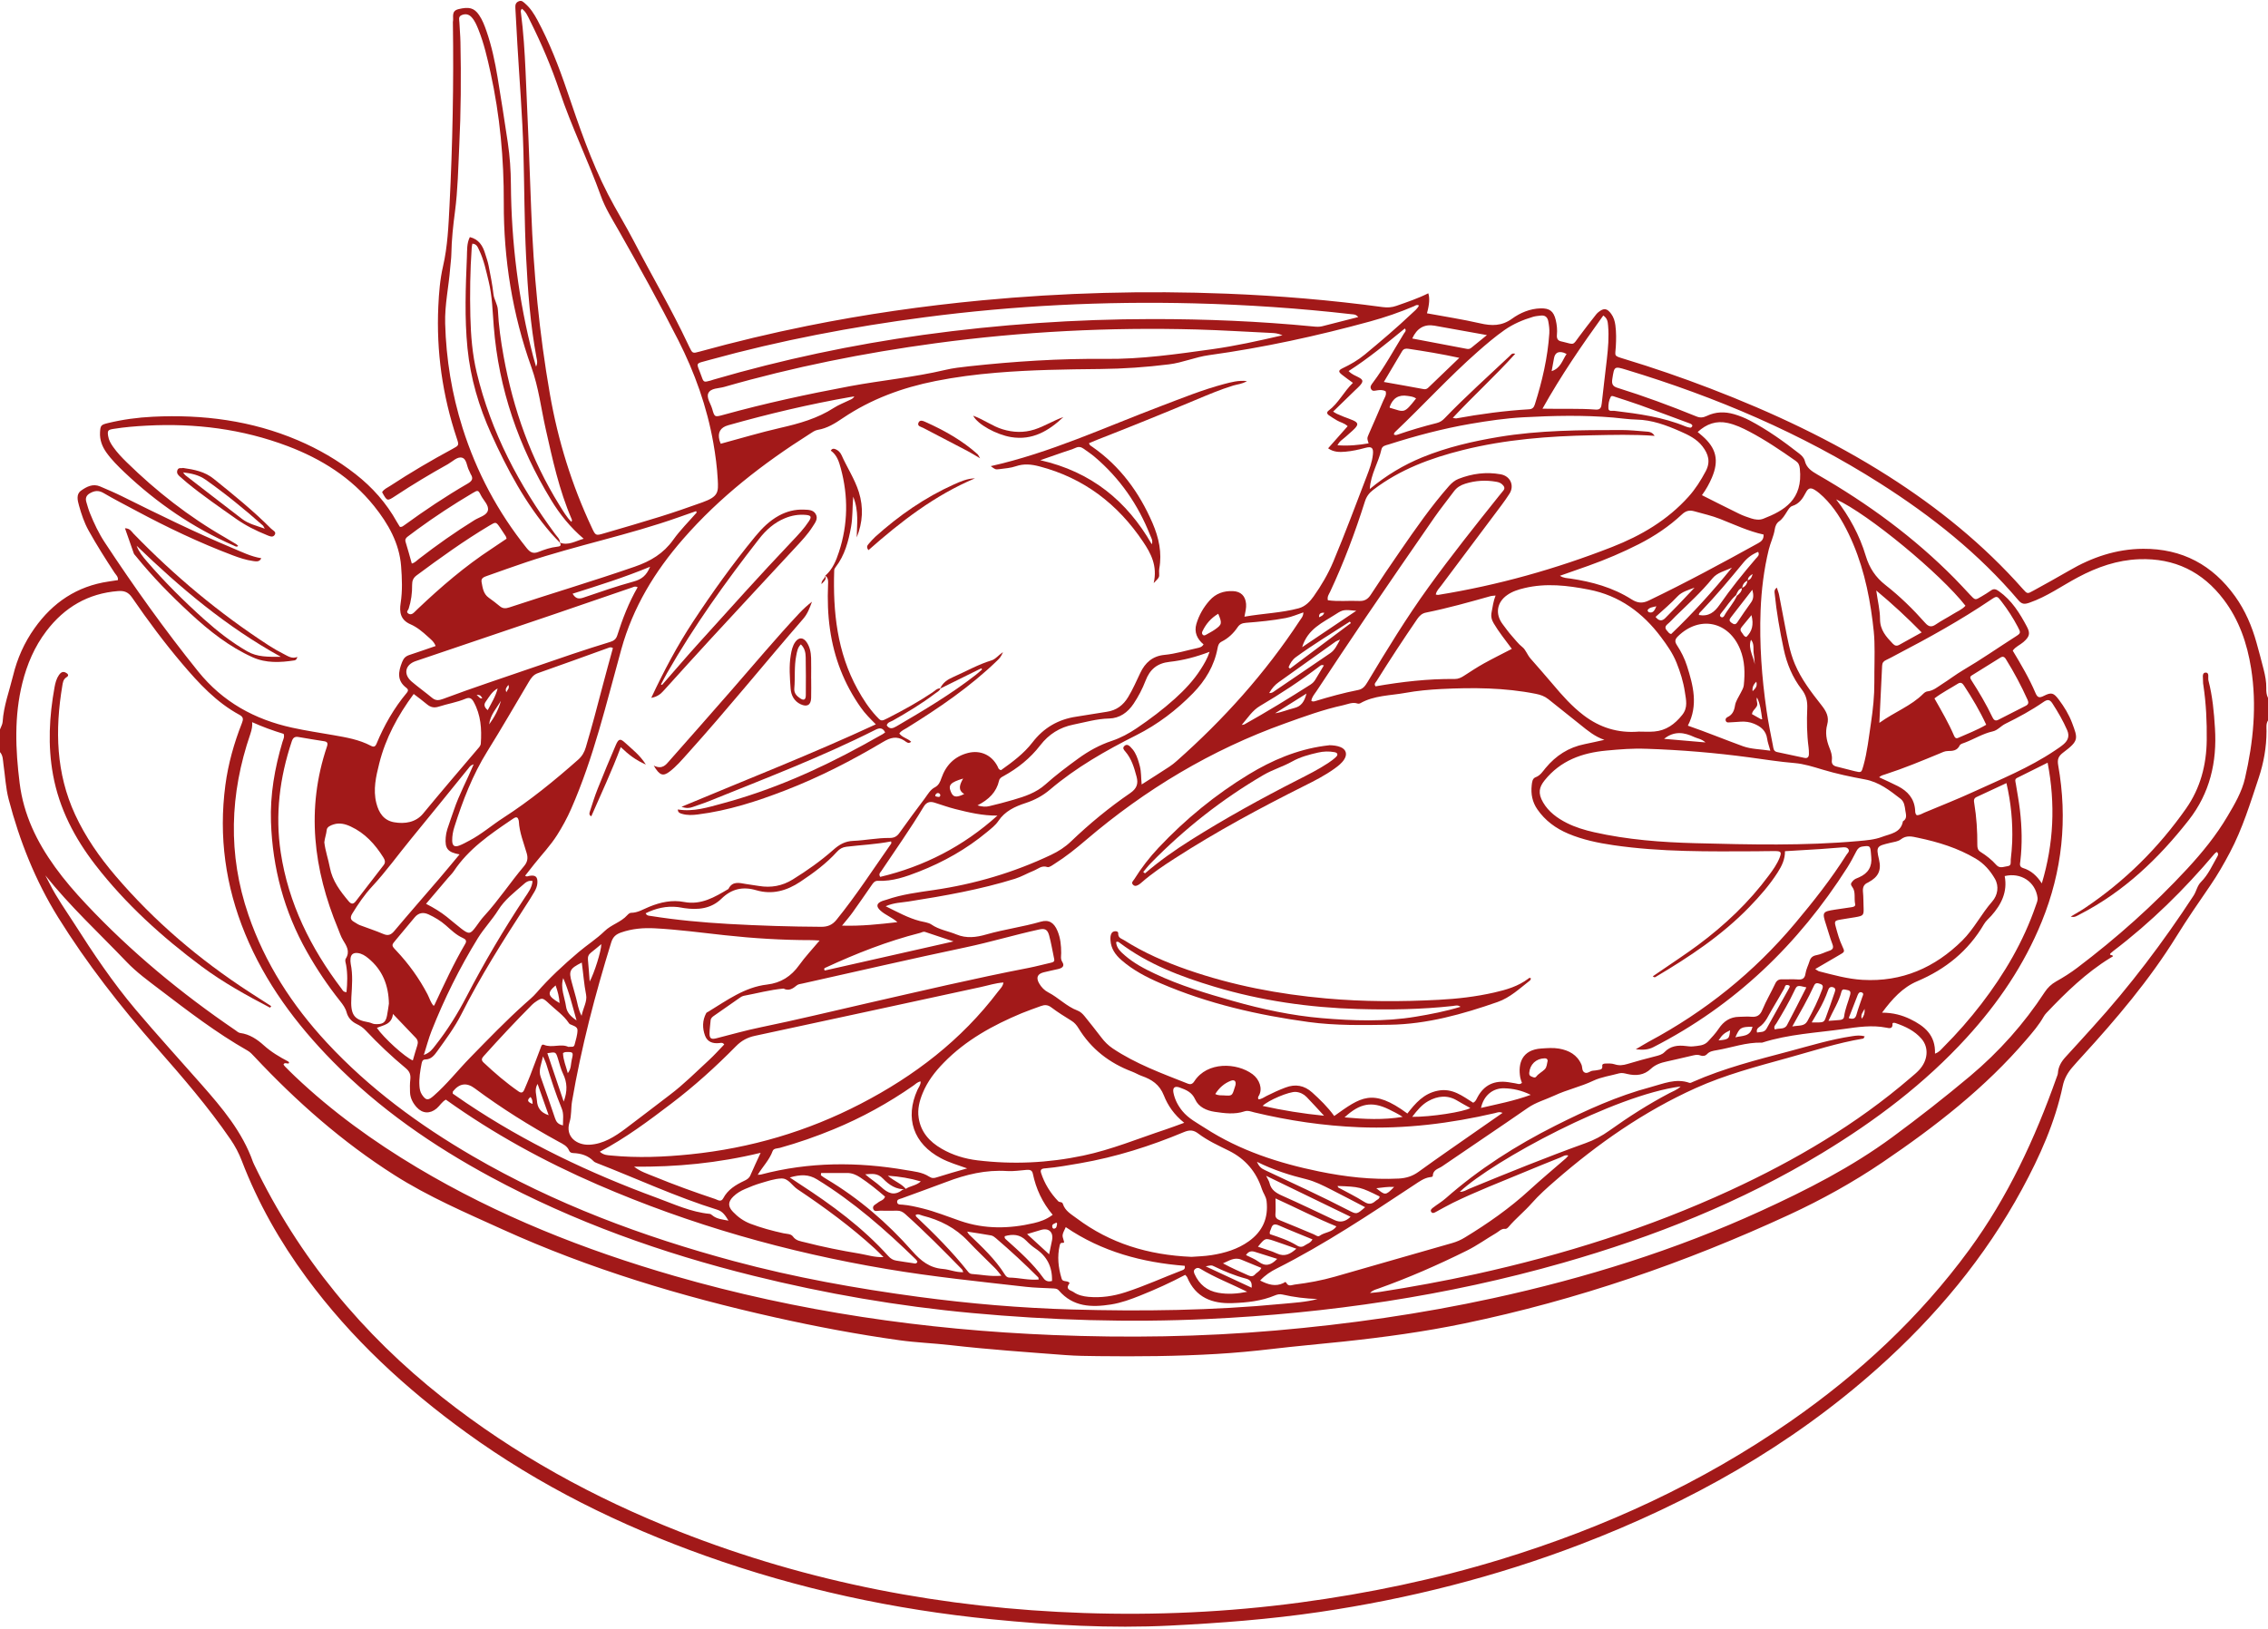 <?xml version="1.0" encoding="UTF-8" standalone="no"?><svg xmlns="http://www.w3.org/2000/svg" xmlns:xlink="http://www.w3.org/1999/xlink" fill="#a21919" height="419" preserveAspectRatio="xMidYMid meet" version="1" viewBox="0.5 0.8 583.4 419.0" width="583.4" zoomAndPan="magnify"><g><g id="change1_1"><path d="M583.92,186.13c-.57,.87-.4,1.87-.4,2.8-.01,4.12-.72,8.12-2.01,12-2.17,6.51-4.17,13.09-7.41,19.2-1.54,2.9-3.15,5.73-5.01,8.44-2.99,4.35-5.98,8.69-8.76,13.18-6.94,11.2-15.42,21.18-24.28,30.87-.86,.94-1.72,1.89-2.55,2.86-1.16,1.36-2.01,2.89-2.38,4.65-2,9.47-5.92,18.19-10.5,26.64-9.52,17.55-22.12,32.64-36.96,45.91-22.58,20.19-48.53,34.71-76.69,45.49-21.72,8.31-44.13,13.99-67.13,17.38-12.75,1.88-25.57,2.85-38.43,3.49-15.3,.76-30.53-.11-45.73-1.62-25.23-2.5-49.85-7.82-73.75-16.35-21.94-7.83-42.67-18.03-61.57-31.75-15.55-11.29-29.55-24.21-40.99-39.75-6.86-9.32-12.53-19.3-16.67-30.11-.75-1.96-1.71-3.78-2.89-5.5-5.75-8.39-12.39-16.06-19.09-23.69-9.24-10.52-17.86-21.54-25.27-33.45-5.86-9.44-9.91-19.66-12.72-30.38-.77-2.95-.9-6-1.34-9-.16-1.09-.08-2.26-.91-3.16v-5.76c.24-.67,.66-1.33,.7-2.01,.26-4.11,1.73-7.95,2.69-11.9,1.06-4.38,2.88-8.47,5.5-12.16,4.7-6.65,10.95-10.85,19.1-12.04,.79-.11,1.58-.24,2.36-.36,.12-.87-.51-1.35-.89-1.93-2.32-3.54-4.59-7.12-6.65-10.82-1.14-2.05-1.86-4.24-2.48-6.47-.36-1.29-.76-2.88,.53-3.79,1.4-1,3.04-1.89,4.9-1.09,1.91,.81,3.82,1.63,5.68,2.55,9.37,4.65,18.76,9.28,28.42,13.32,2.39,1,4.72,2.18,7.37,2.6-.45,1.01-1.3,.83-2.06,.73-1.83-.25-3.58-.83-5.3-1.48-8.61-3.25-16.89-7.2-25-11.55-2.75-1.47-5.52-2.89-8.21-4.47-1.28-.75-2.34-.62-3.53,.07-.91,.53-1.19,1.25-.91,2.21,.29,1,.57,2,.96,2.96,1.05,2.6,2.25,5.13,3.79,7.47,7.52,11.42,15.45,22.54,24.03,33.2,6.32,7.84,14.51,12.35,24.16,14.46,3.51,.77,7.07,1.3,10.61,1.92,3.31,.58,6.62,1.14,9.64,2.73,.77,.41,1.14,.24,1.46-.51,1.97-4.76,4.5-9.18,7.81-13.14,.39-.46,.37-.87-.09-1.22-2.5-1.86-2.14-4.12-1.14-6.65,.41-1.04,.94-1.54,1.92-1.85,2.19-.71,4.36-1.49,6.71-2.29-.44-1.16-1.28-1.75-2.01-2.42-1.36-1.25-2.81-2.46-4.48-3.18-2.59-1.12-2.86-3.18-2.51-5.44,.49-3.17,.36-6.35,.12-9.48-.45-5.93-3.31-10.95-6.97-15.51-5.88-7.31-13.52-12.1-22.19-15.39-11.7-4.43-23.82-5.94-36.26-5.28-2.87,.15-5.74,.38-8.58,.84-1.44,.23-1.57,.46-1.36,1.84,.16,1.06,.69,1.95,1.29,2.8,1.02,1.44,2.23,2.72,3.49,3.95,7.63,7.47,15.98,14.01,25.26,19.33,.97,.56,1.93,1.14,2.88,1.72,.2,.12,.35,.31,.53,.47-.41,.35-.74,.09-1.09-.07-10.52-4.59-19.83-10.98-28.14-18.85-1.68-1.6-3.33-3.23-4.68-5.13-1.09-1.55-1.73-3.23-1.63-5.15,.1-1.77,.22-1.97,2-2.4,3.81-.93,7.7-1.45,11.61-1.64,12.85-.63,25.36,.98,37.29,6.06,5.32,2.27,10.29,5.15,14.84,8.72,4.33,3.39,7.92,7.43,10.6,12.25,.23,.42,.49,.82,.74,1.22,.03,.06,.13,.07,.19,.11,.43,0,.74-.25,1.06-.49,5.24-3.81,10.62-7.41,16.23-10.66,1.11-.64,1.55-1.27,.8-2.42-.17-.26-.23-.6-.39-.87-.67-1.15-.6-3.06-1.88-3.39-1.2-.31-2.41,1-3.58,1.66-4.61,2.56-9.13,5.28-13.54,8.19-2.11,1.39-2.11,1.38-3.41-.96,.46-.8,1.31-1.13,2.03-1.6,5.22-3.42,10.59-6.58,16.08-9.54,1.68-.91,1.7-.94,1.1-2.72-3.68-11.04-5.29-22.36-4.75-33.99,.16-3.43,.43-6.88,1.2-10.22,1.2-5.17,1.41-10.43,1.68-15.69,.79-15.65,1.1-31.31,.87-46.99,0-.08-.01-.16,0-.24,.27-1.19-.57-2.81,1.46-3.3,2.67-.65,4.01-.34,5.28,1.53,.86,1.26,1.4,2.69,1.9,4.13,1.34,3.86,2.18,7.85,2.85,11.87,.93,5.59,1.79,11.18,2.63,16.78,.53,3.56,.78,7.15,.8,10.75,.11,15.01,1.95,29.8,5.74,44.34,.2,.76,.42,1.51,.73,2.58,.47-.98,.24-1.66,.12-2.29-1.6-8.58-2.25-17.27-2.68-25.97-.45-9.02-.44-18.06-.69-27.09-.25-9.18-1.02-18.35-1.55-27.53-.18-3.11-.34-6.23-.52-9.34-.04-.76,.01-1.41,.85-1.77,.78-.34,1.19,.17,1.67,.58,1.35,1.17,2.29,2.66,3.13,4.21,3.11,5.79,5.49,11.9,7.6,18.1,3.09,9.07,6.15,18.15,10.55,26.71,2.12,4.12,4.58,8.07,6.7,12.16,4.6,8.85,9.68,17.45,13.92,26.49,.1,.22,.2,.43,.31,.65,.84,1.71,.84,1.73,2.68,1.22,9.17-2.53,18.42-4.74,27.74-6.62,14.82-2.99,29.76-5.13,44.81-6.56,20.97-1.99,41.97-2.55,63.01-1.72,13.42,.53,26.81,1.65,40.12,3.45,1.24,.17,2.38,.09,3.52-.31,2.78-.98,5.57-1.91,8.22-3.24q.61,1.75-.34,5.15c4.55,.84,9.13,1.54,13.63,2.57,2.99,.69,5.57,.76,8.27-1.19,2.08-1.51,4.6-2.58,7.33-2.65,2.34-.06,3.35,.73,3.9,3,.3,1.25,.42,2.53,.3,3.81-.09,.96,.23,1.54,1.2,1.71,.16,.03,.31,.07,.47,.11,2.85,.71,2.36,.93,4.08-1.42,1.27-1.74,2.61-3.43,3.94-5.14,.29-.38,.58-.77,.95-1.07,1.43-1.17,2.27-1.05,3.35,.45,.62,.86,.91,1.85,1.05,2.9,.24,1.83,.22,3.67,.11,5.51-.15,2.47-.62,2.3,2.08,3.12,7.5,2.27,14.9,4.82,22.21,7.63,15.93,6.12,31.33,13.33,45.75,22.51,12.82,8.16,24.53,17.63,34.62,29.03,1.2,1.35,1.21,1.33,2.71,.5,3.07-1.7,6.16-3.38,9.19-5.15,5.88-3.45,12.18-5.6,19.08-5.64,10.04-.06,17.87,4.15,23.68,12.26,2.59,3.62,4.3,7.65,5.49,11.91,.65,2.31,1.26,4.62,1.85,6.94,.39,1.55,.69,3.12,.66,4.73-.02,.87,.04,1.74,.45,2.55v5.76Zm-135.32-34.08c.9-.33,1.29-1.04,1.43-1.93,.86-.21,1.11-.9,1.29-1.64-.62,.41-1.24,.82-1.24,1.69-.88,.34-1.33,1.01-1.44,1.92-.94,.24-1.23,1.04-1.56,1.81-1.56,1.35-2.56,3.16-3.89,4.7-.3,.34-.39,.72,.06,.97,.32,.18,.61-.05,.77-.33,.99-1.79,2.44-3.27,3.26-5.16,.68-.52,1.27-1.1,1.32-2.03Zm-215.05,154.69c-2.47,.23-4.41-1.13-5.89-2.68-1.48-1.56-2.95-1.22-4.6-1.13,1.33,1.19,2.85,2.1,4.11,3.27,1.69,1.57,3.32,2.39,5.4,.77,.23-.18,.6-.18,.89-.27,1.15-.81,2.7-.84,3.9-1.94-2.75-.81-5.38-1.26-8.48-1.47,1.69,1.47,3.52,2.01,4.67,3.45Zm-89.03-166.33c2.16,.83,3.96-.4,6.12-1-3.47-2.96-6.16-6.31-8.4-10.01-8.34-13.73-13.46-28.53-14.73-44.6-.31-3.88-.38-7.78-1.31-11.6-.66-2.72-1.21-5.46-2.43-8-.35-.72-.6-1.65-1.76-1.71-.07,.41-.15,.71-.17,1.01-.41,5.9-.49,11.81-.35,17.72,.12,4.87,.5,9.74,1.65,14.49,3.68,15.3,10.87,28.91,20.16,41.49,.51,.7,1.25,1.26,1.25,2.24-.77-.81-1.56-1.59-2.29-2.43-6.59-7.64-11.28-16.44-15.4-25.57-3.18-7.03-5.34-14.34-6.11-22.06-.78-7.83-.47-15.65-.15-23.47,.07-1.68-.06-3.51,.76-5.11,2.29,.56,3.29,2.19,3.9,4.15,.33,1.07,.72,2.12,.93,3.21,.48,2.42,.96,4.86,1.24,7.31,.16,1.45,1.07,2.62,1.14,4.11,.2,3.99,.76,7.95,1.47,11.88,2.47,13.65,7.05,26.52,14.39,38.35,.92,1.48,1.79,3,3.04,4.25,.22-.27,.17-.5,.07-.72-3.22-7.45-4.91-15.34-6.68-23.21-1.19-5.28-1.8-10.64-3.66-15.82-4.89-13.65-7.16-27.84-7.11-42.33,.04-11.32-.99-22.49-3.42-33.54-.82-3.75-1.68-7.48-3.11-11.05-.45-1.11-.91-2.23-1.72-3.13-.72-.8-1.61-1-2.61-.56-.91,.4-.58,1.21-.56,1.88,.07,1.68,.24,3.35,.27,5.03,.19,8.95,.13,17.9-.31,26.85-.27,5.59-.36,11.19-1.09,16.74-.48,3.65-.88,7.29-.94,10.98-.02,1.19-.21,2.38-.3,3.58-.36,4.77-1.43,9.46-1.29,14.3,.25,9.17,1.72,18.12,4.48,26.86,3.58,11.32,9.06,21.63,16.5,30.91,.87,1.08,1.65,1.51,3.02,.97,1.55-.61,3.14-1.16,4.83-1.34,.54-.06,1.22-.18,.68-1.03ZM12.1,225.89c.39,.76,.8,1.52,1.18,2.28,1.82,3.62,4.19,6.91,6.36,10.31,4.85,7.62,9.9,15.13,15.73,22.04,5.52,6.53,11.29,12.86,16.94,19.28,5.34,6.07,10.56,12.22,13.29,20.02,.08,.23,.19,.44,.3,.66,11.44,23.77,27.81,43.58,48.44,59.89,18.51,14.64,39,25.85,60.91,34.48,33.43,13.16,68.21,19.74,104.04,20.95,18.57,.63,37.08-.22,55.51-2.68,17.62-2.35,34.96-5.97,51.95-11.18,26.53-8.13,51.49-19.59,74.33-35.47,17.66-12.28,33.23-26.73,45.98-44.14,9.92-13.55,16.89-28.57,22.46-44.31,.13-.37,.31-.74,.34-1.12,.1-1.68,.9-3,2.01-4.2,2.33-2.52,4.63-5.09,6.94-7.63,9.59-10.56,18.15-21.9,25.95-33.84,.74-1.14,.91-2.52,1.91-3.52,1.89-1.89,2.94-4.35,4.25-6.63,.19-.32,.25-.75-.19-1.08-.18,.13-.39,.24-.54,.41-7.82,9.25-16.4,17.7-26.05,25.04-.25,.19-.48,.42-.73,.62-.14,.12-.2,.36-.05,.39,1.16,.29,.56,.43,0,.78-6.26,3.84-11.46,8.91-16.48,14.2-.27,.29-.52,.62-.71,.96-1.18,2.1-2.75,3.92-4.31,5.75-10.67,12.52-23.55,22.5-37.07,31.67-7.61,5.16-15.66,9.62-24.01,13.49-26.84,12.41-54.64,21.98-83.64,28-10.27,2.13-20.62,3.54-31.03,4.65-6.12,.65-12.25,1.18-18.36,1.9-4.76,.56-9.54,1.01-14.32,1.29-10.14,.6-20.3,.68-30.45,.56-2.8-.03-5.6-.06-8.39-.27-9.88-.75-19.77-1.43-29.62-2.56-4.36-.5-8.77-.65-13.12-1.26-10.76-1.5-21.41-3.51-32.03-5.89-24.08-5.38-47.58-12.43-70.09-22.64-9.45-4.29-19-8.38-27.8-13.98-13.38-8.5-25.16-18.9-35.97-30.43-.55-.58-1.06-1.17-1.78-1.58-8.02-4.56-15.31-10.16-22.62-15.73-2.92-2.23-5.92-4.4-8.46-7.06-7.06-7.39-14.6-14.34-21.02-22.4ZM365.49,79.39c-.59-.29-.91,.04-1.25,.19-3.68,1.57-7.44,2.86-11.3,3.92-13.65,3.74-27.45,6.74-41.48,8.68-3.49,.48-6.75,1.93-10.26,2.36-5.86,.73-11.71,1.14-17.63,1.2-8.93,.09-17.87,.21-26.8,.96-5.27,.44-10.45,1.1-15.62,2.13-8.55,1.7-16.58,4.64-23.85,9.54-1.98,1.34-4,2.63-6.46,3.03-.75,.12-1.45,.65-2.12,1.08-11.99,7.6-23.11,16.22-32.5,26.99-7.3,8.37-12.9,17.57-15.9,28.38-3.84,13.84-7.1,27.87-12.92,41.1-1.03,2.34-2.25,4.57-3.59,6.69-1.69,2.67-3.91,5.01-5.89,7.49-.79,.99-1.56,1.99-2.35,2.99,.44,.32,.72,.1,1.02,.04,1.65-.31,2.24,.21,2.14,1.82-.05,.82-.36,1.57-.76,2.25-.72,1.24-1.49,2.46-2.28,3.66-5.87,9.05-11.64,18.18-16.5,27.82-1.74,3.44-4,6.46-6.22,9.55-.74,1.03-1.56,2.09-3.02,2.12-.76,.01-.89,.5-1.01,1.08-.36,1.89-.68,3.77-.55,5.71,.05,.81,.19,1.58,.65,2.27,1.03,1.51,1.57,1.55,2.98,.32,3.46-3.02,6.27-6.64,9.47-9.91,4.58-4.69,9.13-9.41,14.01-13.79,1.01-.91,2.08-1.77,2.96-2.79,3.31-3.82,7.01-7.23,10.85-10.49,2.19-1.86,4.66-3.42,6.71-5.42,1.75-1.7,4.2-2.28,5.82-4.09,.25-.28,.64-.62,.97-.62,1.76,0,3.2-.95,4.74-1.57,2.88-1.17,5.83-1.81,8.9-1.22,4.42,.85,7.9-1.26,11.42-3.34,1.03-2.1,2.8-1.57,4.51-1.28,1.1,.18,2.21,.32,3.32,.5,3.12,.52,5.98,.02,8.72-1.67,3.68-2.28,7.21-4.77,10.44-7.63,1.53-1.35,3-2.22,5.13-2.3,3.1-.13,6.19-.78,9.31-.75,1.17,.01,1.89-.35,2.56-1.3,2.12-3,4.33-5.94,6.53-8.89,.76-1.02,1.39-2.22,2.55-2.82,1.04-.54,1.39-1.42,1.73-2.41,1.16-3.32,3.37-5.57,6.83-6.45,3.21-.81,6.12,.55,7.61,3.47,.18,.35,.2,.79,.89,.95,2.88-2.05,5.83-4.21,8.1-7.16,2.87-3.73,6.62-5.92,11.29-6.6,2.61-.38,5.2-.87,7.8-1.25,2.48-.36,4.24-1.68,5.51-3.8,1.2-1.99,2.12-4.11,3.12-6.21,1.23-2.6,3.14-4.34,6.21-4.63,2.87-.27,5.63-1.14,8.44-1.75,.61-.13,1.22-.27,1.62-.95-1.68-1.39-2.47-3.17-1.84-5.29,.67-2.24,1.82-4.25,3.39-6.01,1.61-1.81,3.65-2.51,6.01-2.41,2.04,.09,3.21,1.25,3.38,3.31,.08,1.01-.18,2-.42,3.27,4.84-.85,9.47-.96,13.95-2.16,1.75-.47,2.96-1.81,3.83-3.04,1.97-2.78,3.74-5.79,5.06-8.93,3.05-7.28,5.81-14.69,8.64-22.07,.68-1.78,1.36-3.59,1.56-5.51,.19-1.74-.3-2.17-1.96-1.72-1.7,.46-3.41,.84-5.17,.99-1.5,.12-2.98,.12-4.39-.88,1.7-1.92,3.36-3.8,5.03-5.69-.92-.86-1.92-.98-2.72-1.47-.75-.46-1.51-.89-2.21-1.41-.45-.34-.47-.77,.06-1.16,2.53-1.9,3.85-4.82,6.22-7.11-1.07-.79-1.98-1.41-2.83-2.1-.96-.77-.93-1.12,.2-1.67,2.03-.97,3.96-2.08,5.7-3.52,4.12-3.42,8.21-6.88,12.1-10.57,.63-.6,1.36-1.12,1.82-2.03Zm-21.77,208.53c6.81-4.85,9.81-7.27,18.8-.63,2.07-2.65,4.18-5.14,7.82-5.87,3.76-.75,6.37,1.38,9.1,3.09,.68-.33,.84-.91,1.1-1.38,1.72-3.25,4.43-4.43,7.98-3.9,.55,.08,1.1,.2,1.65,.27,.6,.07,1.22,.47,1.82-.1-.15-.45-.35-.89-.43-1.36-.64-3.62,.43-7.16,5.42-7.48,1.52-.1,3.04-.23,4.55,.03,2.57,.45,4.68,1.59,5.77,4.12,.28,.65,.08,1.54,.7,1.96,.79,.54,1.48-.36,2.26-.4,.48-.02,.95-.12,1.42-.2,.56-.1,1.09-.17,.97-1.01-.07-.5,.39-.62,.82-.63,.8-.02,1.6-.06,2.38,.2,1.11,.37,2.17,.25,3.28-.09,2.37-.72,4.76-1.36,7.16-1.97,.87-.22,1.75-.43,2.37-1.08,1.54-1.6,3.42-1.82,5.47-1.57,.63,.08,1.29,.16,1.91,.09,1.33-.16,2.77-.15,3.78-1.23,.98-1.05,1.98-2.11,2.77-3.3,1.28-1.92,2.93-3.04,5.26-3.07,1.04-.01,2.09-.12,3.12-.02,1.47,.13,2.29-.36,2.88-1.81,.94-2.28,2.22-4.42,3.27-6.67,.4-.86,.93-1.19,1.85-1.15,1.28,.05,2.56-.07,3.83,.03,1.22,.1,1.93-.12,2.13-1.52,.16-1.09,.71-2.11,1.04-3.18,.29-.94,.83-1.38,1.85-1.56,1.08-.19,2.1-.75,3.16-1.09,.92-.3,1.27-.7,.87-1.74-.63-1.64-1.08-3.34-1.63-5.01-1.04-3.19-.94-3.35,2.26-3.85,1.42-.22,2.85-.41,4.27-.63,.47-.07,1.09-.19,.95-.81-.32-1.47,.21-3.15-.73-4.39-.6-.78-.29-1.03,.13-1.55,.44-.53,1.04-.69,1.63-.95q3.51-1.54,3.11-5.25c-.03-.32-.06-.64-.08-.96-.16-1.9-.29-1.97-2.13-1.71-.82,.11-1.25,.52-1.61,1.21-.73,1.42-1.48,2.84-2.33,4.19-12.58,19.76-28.91,35.48-49.87,46.21-1.31,.67-2.59,.78-4.55,.57,1.45-.85,2.38-1.45,3.35-1.97,14.48-7.74,27.05-17.83,37.61-30.42,4.73-5.64,9.29-11.4,13.22-17.63,.27-.44,.89-.88,.53-1.45-.38-.6-1.09-.53-1.75-.47-1.83,.16-3.66,.3-5.5,.42-3.01,.19-6.03,.37-9.08,.55,.02,2.13-.84,3.83-1.88,5.46-2.07,3.25-4.61,6.13-7.28,8.89-7.07,7.31-15.45,12.86-24.14,18.01-.21,.12-.44,.09-.69-.18,.66-.45,1.32-.9,1.98-1.35,3.22-2.22,6.51-4.36,9.65-6.69,6.9-5.13,13.1-10.99,18.23-17.93,1.05-1.41,2.07-2.85,2.73-4.49,.58-1.45,.42-1.73-1.08-1.75-1.6-.03-3.2,.05-4.8,.05-12.31,.05-24.63,.22-36.86-1.57-3.96-.58-7.87-1.39-11.58-2.95-3.23-1.36-5.98-3.37-7.99-6.29-1.29-1.87-1.68-3.95-1.44-6.16,.09-.78,.16-1.76,.99-2.07,1.24-.46,1.84-1.49,2.59-2.39,2.65-3.19,5.92-5.31,10.02-6.13,1.7-.34,3.4-.74,5.1-1.11-2.44-.82-4.29-2.36-6.16-3.87-2.74-2.21-5.5-4.39-8.24-6.58-.96-.77-2.03-1.15-3.25-1.39-8.04-1.6-16.15-1.64-24.28-1.24-3.11,.16-6.23,.44-9.29,1-3.89,.71-7.98,.62-11.57,2.66-.19,.11-.5,.14-.7,.08-1.32-.44-2.51,.17-3.74,.44-5.11,1.11-10.02,2.91-14.92,4.67-18.94,6.78-35.92,16.96-51.21,30.01-2.55,2.18-5.17,4.29-8.02,6.08-.6,.38-1.42,1.03-1.9,.87-1.49-.51-2.42,.51-3.55,.95-1.61,.64-3.1,1.53-4.78,2.06-8.95,2.78-18.15,4.4-27.38,5.85-1.83,.29-3.74,.28-5.89,1.22,3.1,1.52,5.79,3.03,8.82,3.81,1,.26,2.15,.35,2.96,.9,1.97,1.35,4.3,1.67,6.42,2.55,2.58,1.07,5.1,.75,7.69,0,4.6-1.32,9.38-1.94,13.99-3.28,2.13-.62,3.45,.27,4.33,2.4,.75,1.8,.94,3.7,.94,5.64,0,.77-.22,1.53,.28,2.31,.69,1.08-.03,1.59-1.03,1.82-1.24,.29-2.5,.54-3.74,.85-1.61,.4-2.03,1.35-1.2,2.82,.56,.99,1.37,1.83,2.36,2.34,2.63,1.35,4.69,3.61,7.5,4.67,.76,.28,1.35,.85,1.86,1.48,1.44,1.81,2.91,3.61,4.3,5.46,.83,1.1,1.78,2.04,2.92,2.81,5.96,3.99,12.65,6.42,19.26,9.04,.78,.31,1.27,.15,1.76-.62,3.29-5.06,10.88-4.81,14.96-1.78,1.74,1.3,2.66,3.69,1.63,5.5-.14,.24-.38,.54-.09,.96,.78-.04,1.41-.55,2.1-.89,1.57-.79,3.16-1.52,4.81-2.14,2.57-.98,4.85-.57,6.89,1.27,2.01,1.82,3.96,3.7,5.65,6.03Zm174.52-119.72c2.12,3.53,4.24,7.1,5.86,10.92,.51,1.2,1.01,1.29,2.15,.71,1.95-.99,2.52-.77,3.83,.96,1.4,1.86,2.62,3.85,3.43,6.02,1.47,3.96,1.82,4.54-2.23,7.56-1.3,.97-1.62,1.77-1.35,3.33,2.46,13.8,1.06,27.22-4.23,40.22-4.54,11.17-11.21,20.97-19.31,29.84-10.82,11.85-23.49,21.4-37.16,29.69-20.85,12.65-43.3,21.57-66.68,28.25-29.88,8.53-60.41,13-91.42,14.46-20.25,.95-40.44,.32-60.61-1.54-18.97-1.75-37.69-4.99-56.18-9.57-23.52-5.82-46.2-13.88-67.57-25.41-14.93-8.06-28.76-17.62-40.69-29.77-9.43-9.6-17.36-20.25-22.52-32.8-5.07-12.32-6.84-25.06-5.09-38.28,.73-5.5,2.23-10.79,4.25-15.94,.37-.94,.45-1.55-.61-2.13-5.95-3.22-10.46-8.1-14.76-13.17-4.61-5.43-8.85-11.14-12.88-17.01-.96-1.4-2.01-1.79-3.59-1.67-7.74,.6-13.81,4.19-18.45,10.29-3.05,4-4.98,8.54-6.19,13.4-2.11,8.52-1.77,17.07-.69,25.71,1.01,8.13,4.41,15.1,9.1,21.6,2.43,3.38,5.16,6.52,8.01,9.55,11.54,12.29,24.47,22.96,38.39,32.44,.39,.27,.79,.66,1.23,.71,2.42,.3,4.42,1.68,6.05,3.15,1.94,1.76,4.08,3.01,6.33,4.2,.11,.06,.15,.24,.22,.37-.41,.42-1.13-.37-1.46,.4,.14,.18,.26,.39,.43,.55,.85,.85,1.69,1.7,2.56,2.52,9.56,9.07,20.17,16.73,31.46,23.47,20.73,12.36,42.98,21.16,66.11,27.84,31.81,9.18,64.34,13.88,97.36,15.21,19.1,.77,38.2,.49,57.27-1.16,18.82-1.63,37.47-4.29,55.93-8.31,23.73-5.17,46.82-12.34,68.93-22.46,11.79-5.39,23.32-11.27,33.81-18.99,6.82-5.03,13.5-10.25,19.99-15.7,7.45-6.26,13.87-13.45,19.2-21.61,.74-1.13,1.7-2.05,2.94-2.75,1.88-1.05,3.71-2.21,5.43-3.51,10.16-7.69,19.64-16.13,28.3-25.49,3.86-4.18,7.44-8.57,10.34-13.49,1.84-3.1,3.7-6.27,4.5-9.77,2.15-9.32,3.09-18.77,1.57-28.31-1.02-6.4-3.08-12.42-7.03-17.64-5.44-7.2-12.66-10.74-21.76-10.41-5.65,.21-10.77,2.01-15.71,4.63-4.15,2.2-7.99,4.99-12.5,6.55-1.23,.43-1.93,.46-2.84-.61-10.18-12.01-22.36-21.67-35.58-30.08-20.31-12.92-42.24-22.24-65.22-29.21-3.21-.98-3.16-.96-3.68,2.38-.2,1.27,.12,1.87,1.36,2.25,6.87,2.14,13.61,4.64,20.27,7.35,1,.41,1.77,.3,2.71-.14,2.26-1.08,4.61-1.13,7.01-.43,1.39,.41,2.72,.94,4,1.61,4.54,2.39,8.7,5.36,12.74,8.52,.64,.51,1.23,1.08,1.43,1.88,.44,1.82,1.79,2.67,3.29,3.54,12.88,7.4,24.79,16.11,35.25,26.71,1.35,1.37,2.64,2.79,3.95,4.18,1.34,1.43,1.34,1.44,2.94,.47,.82-.5,1.66-.98,2.43-1.54,.79-.58,1.33-.35,2.08,.18,3.31,2.34,5.36,5.66,7.2,9.13,.93,1.75,.64,2.6-.93,3.96-.84,.73-1.94,1.13-2.7,2.16Zm-114.29,129.9c-.89-.25-1.48,.27-2.12,.52-3.04,1.21-6.08,2.44-9.1,3.7-6.19,2.59-12.46,4.99-18.49,7.94-1.5,.74-2.96,1.58-4.43,2.37-.35,.19-.78,.42-1.09,.05-.43-.52,.04-.89,.39-1.16,1.07-.83,2.26-1.52,3.27-2.41,8.57-7.55,18.12-13.63,28.31-18.75,7.86-3.95,15.87-7.59,24.39-9.86,3.24-.86,6.48-2.35,10-1.1,.24,.09,.62-.13,.91-.26,8-3.53,16.45-5.66,24.86-7.89,5.32-1.42,10.6-3.04,16.07-3.85,1.06-.16,2.11-.31,3.25,.05-.22,.34-.29,.55-.38,.56-6.64,1.1-13.02,3.21-19.48,4.99-8,2.21-16.05,4.33-23.65,7.76-13.3,6-25.13,14.27-36.09,23.81-2.11,1.83-4.22,3.71-6.06,5.8-1.9,2.16-4.15,3.95-6,6.14-.19,.22-.54,.49-.78,.46-1.02-.13-1.6,.63-2.34,1.06-2.53,1.48-4.89,3.2-7.55,4.52-7.45,3.7-15.05,7.03-22.89,9.82-.62,.22-1.29,.34-2.03,1.09,1.05-.11,1.77-.15,2.47-.26,8.29-1.29,16.54-2.8,24.74-4.6,22.54-4.97,44.45-11.86,65.44-21.55,16.69-7.71,32.44-16.95,46.43-29,.73-.63,1.48-1.23,2.13-1.93,2.32-2.47,2.6-5.78,.65-8.05-1.78-2.07-4.16-3.19-6.68-4.05-.3-.1-.81-.13-.79,.16,.11,1.42-.87,1.17-1.59,1.02-3.69-.73-7.35-.16-10.98,.35-7.02,.98-14.15,1.32-20.97,3.5-4.05-.13-7.83,1.3-11.75,1.96-.87,.15-1.74,.28-2.39,.97-.5,.53-1.13,.6-1.77,.36-.82-.31-1.58-.05-2.35,.12-2.1,.47-4.2,1-6.31,1.45-1.51,.32-2.92,.81-4.06,1.89-1.75,1.65-3.82,1.83-6.03,1.32-.7-.16-1.39-.37-2.12-.17-2.22,.62-4.59,.93-6.64,1.9-3.25,1.55-6.78,2.3-10.02,3.82-2.3,1.07-4.76,1.72-6.9,3.22-7.29,5.06-14.68,9.98-21.99,15-.91,.62-2.32,.84-2.38,2.4-.01,.37-.48,.33-.78,.38-1.48,.23-2.64,1.09-3.84,1.88-11.6,7.66-23.17,15.39-35.62,21.66-1.47,.74-2.88,1.66-4.17,3.05,2.07,1.05,3.93,1.64,5.98,.65,.25-.12,.53-.49,.77-.03,.54,1.02,1.41,.51,2.12,.42,3.49-.43,6.95-1.06,10.34-2.03,10.06-2.87,20.11-5.79,30.17-8.65,1.17-.33,2.24-.8,3.27-1.43,5.88-3.58,11.51-7.51,16.6-12.18,3.07-2.81,6.26-5.47,9.4-8.2,.22-.19,.39-.44,.63-.72ZM134.74,3.06c-.37,.4-.28,.71-.24,1.01,.65,5,.96,10.02,1.19,15.05,.56,11.97,1.02,23.95,1.46,35.92,.58,15.82,2.07,31.53,4.8,47.16,2.09,11.96,5.62,23.36,10.76,34.31,.99,2.12,1,2.15,3.14,1.52,4.83-1.41,9.66-2.8,14.46-4.3,3.66-1.14,7.28-2.4,10.88-3.69,4.16-1.49,4.1-2.67,3.94-5.79-.17-3.19-.59-6.36-1.14-9.5-1.64-9.27-4.77-18.05-9.02-26.42-4.85-9.54-10.03-18.91-15.32-28.21-1.66-2.92-3.47-5.78-4.6-8.94-3.27-9.09-7.55-17.78-10.62-26.95-2.08-6.21-4.66-12.24-7.59-18.1-.55-1.1-1.01-2.3-2.08-3.06Zm218.09,123.57c4.27-3.54,8.71-6.2,13.55-8.18,6.32-2.58,12.92-4.11,19.63-5.23,10.46-1.74,21.01-1.78,31.56-1.78,2.07,0,4.15,.21,6.22,.38,.78,.06,1.66,.04,2.33,1.12-5.54-.41-10.8-.25-16.06-.15-11.21,.21-22.35,1.07-33.27,3.8-8.28,2.07-16.17,4.98-23.04,10.23-1.05,.8-1.75,1.71-2.16,3.02-2.51,7.93-5.42,15.7-8.95,23.23-.29,.62-.8,1.22-.57,2.16,2.66,.39,5.36,.06,8.05,.19,1.33,.06,2.21-.42,2.96-1.57,2.48-3.82,5.04-7.59,7.63-11.34,3.95-5.72,7.91-11.44,12.52-16.67,.72-.81,1.51-1.47,2.46-1.84,3.49-1.36,7.1-1.84,10.82-1.17,2.49,.44,3.61,2.9,2.27,5-.64,1.01-1.34,1.99-2.05,2.95-5.17,6.91-10.36,13.81-15.53,20.72-.52,.69-1.2,1.3-1.37,2.27,.24,.03,.47,.12,.67,.08,15.35-2.48,30.24-6.67,44.71-12.33,7.45-2.92,14.21-6.89,19.63-12.93,1.78-1.98,3.16-4.18,4.41-6.52,1.31-2.45,.7-4.44-.82-6.42-1.48-1.94-3.67-2.97-5.77-3.89-3.55-1.56-7.22-2.93-11.21-3.01-1.99-.04-3.98-.35-5.97-.52-7.71-.67-15.43-.48-23.13-.07-4.54,.25-9.06,.91-13.55,1.68-7.18,1.24-14.19,3.1-21.12,5.32-.73,.23-1.63,.31-1.84,1.3-.73,3.34-2.75,6.29-2.99,10.16Zm-47.48,202.18c-3.74,1.99-7.59,3.73-11.51,5.3-2.45,.98-4.91,1.89-7.54,2.31-5.02,.79-9.77,.65-13.42-3.59-.49-.57-1.12-.51-1.76-.55-2.24-.12-4.48-.15-6.7-.4-11.97-1.36-23.96-2.58-35.86-4.59-25.64-4.32-50.47-11.36-74.33-21.71-13.74-5.96-26.81-13.11-39.04-21.86-1,.53-1.54,1.56-2.39,2.28-1.69,1.42-3.63,1.32-5.1-.3-.99-1.09-1.67-2.36-1.73-3.86-.04-1.12-.05-2.24,.08-3.35,.14-1.23-.22-2.07-1.2-2.88-3.63-3.01-7.06-6.26-10.29-9.7-.67-.72-1.44-1.23-2.32-1.65-1.27-.62-2.21-1.6-2.58-2.99-.3-1.12-.95-1.99-1.65-2.88-3.19-4.01-6.04-8.25-8.56-12.72-5.86-10.37-8.84-21.55-9.25-33.4-.24-7,.96-13.85,2.95-20.56,.2-.66,.59-1.3,.31-2.1-2.74-.83-5.42-1.8-8.1-3.01q.13,1.32-.46,3.02c-5.31,15.47-5.83,31.01-.5,46.57,4.26,12.45,11.26,23.25,20.17,32.86,10.92,11.77,23.71,21.17,37.53,29.21,21.08,12.26,43.71,20.69,67.19,27.01,15.62,4.2,31.49,7.04,47.51,9.19,13.09,1.75,26.22,2.87,39.42,3.25,18.08,.51,36.14,.28,54.15-1.45,3.02-.29,6.07-.44,9.04-1.24-3.06-.11-6.06-.47-9.03-1.16-.65-.15-1.25-.05-1.86,.2-3.52,1.49-7.27,1.88-11.02,2.01-5.19,.19-9.46-1.43-11.62-6.65-.09-.21-.29-.36-.51-.62Zm118.45-135.36c-3.08-.14-6.59,.13-10.09,.46-6.23,.58-11.79,2.54-15.91,7.69-1.33,1.67-1.79,3.23-.36,5.66,1.41,2.41,3.61,4.02,6.07,5.27,2.22,1.12,4.59,1.83,7.01,2.38,8.61,1.95,17.37,2.6,26.16,2.83,13.96,.36,27.92,.7,41.87-.55,2.08-.19,4.17-.35,6.06-1.07,2.09-.8,4.85-1,5.38-4.01,1.19-.71,.76-1.81,.62-2.79-.15-1.1-.27-2.27-1.25-3.02-2.78-2.14-5.49-4.3-9.14-4.97-3.67-.68-7.33-1.44-10.92-2.53-2.36-.71-4.77-1.48-7.2-1.68-3.9-.32-7.75-.94-11.61-1.46-8.72-1.17-17.46-1.92-26.69-2.22Zm-269.01,103.67c1.01,.91,2,.89,2.94,.98,6.79,.66,13.58,.38,20.35-.31,15.42-1.58,30.06-5.87,43.83-13.01,13.8-7.15,25.89-16.4,35.33-28.88,.52-.68,1.22-1.27,1.38-2.32-2.04,.13-3.92,.76-5.84,1.17-19.35,4.18-38.69,8.4-58.05,12.54-1.96,.42-3.49,1.24-4.9,2.67-5.22,5.3-10.73,10.29-16.66,14.79-5.84,4.44-11.71,8.84-18.38,12.37Zm150.32-7.45c-2.6-2.07-4.22-4.47-5.21-6.99-1.14-2.89-3.14-4.15-5.75-5.07-.82-.29-1.58-.77-2.4-1.08-5.87-2.21-10.58-5.84-13.86-11.24-.46-.75-1.01-1.4-1.8-1.88-1.76-1.09-3.53-2.19-5.18-3.44-.91-.68-1.71-.68-2.66-.33-1.64,.61-3.31,1.17-4.93,1.84-7.42,3.1-14.39,6.92-20.07,12.75-2.25,2.3-4.19,4.82-5.42,7.83-.82,2.01-1.36,4.09-1.03,6.3,.55,3.71,2.8,6.18,5.9,7.98,2.87,1.67,6.01,2.61,9.28,3,9.11,1.1,18.17,.67,27.14-1.22,7.29-1.53,14.16-4.39,21.2-6.72,1.43-.47,2.83-1.02,4.78-1.72Zm-93.78-46.89c-1-.05-1.6-.1-2.2-.1-7.44,0-14.86-.46-22.26-1.27-5.96-.65-11.9-1.45-17.89-1.77-2.98-.16-5.88,.08-8.74,1.08-1.33,.47-2.07,1.13-2.51,2.52-4.15,13.44-7.71,27.01-10.08,40.89-.31,1.8-.1,3.65-.65,5.4-1.18,3.78,1.93,5.94,5.12,5.79,3.56-.17,6.54-2.09,9.29-4.15,3.83-2.87,7.61-5.81,11.42-8.7,3.56-2.69,6.74-5.89,10.03-8.92,1.39-1.28,2.65-2.7,3.94-4.03-.45-.57-.87-.4-1.23-.36-1.69,.2-3.11-.27-3.72-1.92-.7-1.91-.7-3.89,.3-5.76,.1-.19,.37-.29,.58-.41,4.76-2.89,9.3-6.29,15.09-6.96,3.54-.41,6.2-2.12,8.27-5.02,1.51-2.11,3.31-4.01,5.24-6.31Zm246.22-90.8c.23,.74,.48,1.32,.59,1.92,.53,2.66,1.02,5.33,1.53,8,.64,3.29,1.2,6.61,2.51,9.72,1.66,3.95,4.26,7.31,6.87,10.63,1.19,1.52,2.02,2.97,1.46,5-.55,1.98-.2,4,.55,5.87,.43,1.07,.78,2.09,.65,3.22-.12,.98,.3,1.47,1.22,1.69,1.55,.37,3.09,.81,4.64,1.18,1.75,.42,1.74,.4,2.24-1.35,1.02-3.62,1.4-7.36,1.96-11.06,.52-3.48,.89-6.99,.87-10.5-.02-3.47,.13-6.95,.02-10.42-.05-1.75-.25-3.51-.47-5.25-.98-7.81-2.74-15.41-6.19-22.54-1.68-3.47-3.67-6.74-6.47-9.45-.69-.66-1.42-1.31-2.23-1.8-1.08-.66-1.69-.46-2.29,.7-.79,1.52-1.67,2.87-3.44,3.43-.69,.22-1.06,.93-1.45,1.54-.56,.87-1.07,1.78-1.95,2.4-.71,.49-1.03,1.29-1.14,2.05-.28,1.83-1.12,3.48-1.55,5.24-1.25,5.13-1.89,10.37-2.1,15.65-.33,8.65,.3,17.25,1.54,25.81,.44,3,1.04,5.98,1.63,8.95,.13,.65,.11,1.48,1.06,1.68,2.35,.49,4.69,1,7.03,1.5,.87,.19,1.17-.28,1.17-1.04,0-.56-.01-1.12-.09-1.67-.44-3.34-.48-6.7-.34-10.05,.08-1.86-.28-3.37-1.43-4.86-2.38-3.08-3.84-6.63-4.64-10.43-.99-4.69-1.83-9.41-2.3-14.18-.05-.46-.22-.94,.53-1.57Zm-226.21,86.08c-1.34-1.22-3.05-1.8-4.35-2.97-1.19-1.07-1.04-1.88,.41-2.46,.37-.15,.77-.22,1.14-.35,3.95-1.38,8.07-1.89,12.17-2.49,10.51-1.53,20.57-4.5,30.16-9.05,1.9-.9,3.61-2,5.13-3.46,4.74-4.54,9.8-8.71,15.21-12.42,1.67-1.15,2.15-2.37,1.65-4.23-.62-2.33-1.29-4.62-2.91-6.49-.37-.43-.8-.88-.21-1.43,.54-.5,1.08-.19,1.48,.2,.45,.44,.87,.95,1.18,1.49,.64,1.11,.99,2.34,1.31,3.58,.37,1.43,.28,2.92,.46,4.65,2.58-1.65,4.86-3.09,7.12-4.57,.67-.44,1.29-.94,1.89-1.47,12.09-10.7,22.79-22.62,31.66-36.13,.38-.58,.92-1.1,.92-2.1-1.55,.52-2.99,1.16-4.53,1.45-3.38,.64-6.8,.96-10.22,1.23-.97,.08-1.62,.33-2.17,1.15-1.04,1.54-2.38,2.82-4.05,3.66-.76,.38-.95,.93-1.09,1.68-.84,4.55-3.14,8.36-6.32,11.62-4.27,4.37-9.11,8.05-14.58,10.8-7.87,3.96-15.49,8.29-22.23,14.02-1.86,1.58-3.93,2.68-6.25,3.44-2.74,.9-5.31,2.06-7.03,4.64-.74,1.1-1.87,1.96-2.92,2.83-5.27,4.38-11.17,7.7-17.53,10.19-3.35,1.31-6.76,2.51-10.44,2.35-.92-.04-1.26,.51-1.67,1.09-1.64,2.36-3.26,4.74-4.94,7.07-.76,1.07-1.64,2.05-2.7,3.37,5.01,.15,9.56-.36,14.21-.89Zm75.63,86.11c1.39-.11,3.32-.15,5.2-.45,3.41-.54,6.69-1.51,9.56-3.56,3.57-2.56,5.08-5.99,4.57-10.37-.14-1.17-.87-2.01-1.2-3.05-1.44-4.45-4.26-7.76-8.44-9.85-2.72-1.35-5.5-2.6-7.92-4.44-1.25-.95-2.25-.98-3.68-.39-8.63,3.61-17.51,6.43-26.75,8.03-2.91,.5-5.81,1.03-8.76,1.29-.68,.06-1.63,.07-1.26,1.19,.9,2.78,2.41,5.2,4.43,7.3,.32,.33,.99,.06,1.18,.66,.57,1.84,2.19,2.7,3.56,3.73,8.58,6.43,18.35,9.43,29.51,9.91Zm114.97-135.14c1.36,0,2.72,.09,4.07-.02,3.06-.25,5.29-1.88,7.19-4.25,1.55-1.92,1-3.89,.7-5.92-.39-2.62-1.17-5.12-2.16-7.58-.97-2.41-2.48-4.55-3.99-6.56-4.67-6.23-10.65-10.67-18.53-12.2-5.54-1.08-11.04-1.73-16.62-.39-1.56,.37-3.08,.85-4.41,1.79-2.67,1.87-3.13,4.87-1.17,7.48,.77,1.02,1.51,2.07,2.36,3.02,.89,.98,1.65,2.05,2.75,2.91,.8,.62,1.24,1.97,2.03,2.88,1.94,2.23,3.91,4.44,5.81,6.7,2.41,2.87,4.87,5.64,7.89,7.94,4.22,3.21,8.85,4.61,14.07,4.21Zm45.49,61.09c.49,.29,.73,.52,1.01,.59,3.68,.93,7.32,1.97,11.16,2.19,10.15,.59,18.63-3.15,25.68-10.14,2.98-2.95,4.89-6.84,7.68-10.02,1.41-1.61,1.81-3.9,.68-5.86-1.2-2.08-2.77-3.9-4.96-5.19-4.61-2.72-9.6-4.25-14.79-5.34-1.56-.33-2.98-.74-4.46,.42-.7,.55-1.78,.65-2.71,.88-3.4,.82-3.7,.87-2.88,4.3,.69,2.9-.3,4.52-2.64,5.8-.07,.04-.13,.09-.21,.12-1.15,.47-1.39,1.36-1.27,2.51,.12,1.19,.09,2.39,.14,3.59,.09,2.37,.06,2.42-2.16,2.82-1.26,.22-2.53,.38-3.78,.61-1.47,.26-1.61,.41-1.21,1.85,.46,1.69,.92,3.38,1.68,4.98,.7,1.47,.66,1.47-.83,2.32-2,1.14-3.98,2.32-6.14,3.58ZM330.38,87.06c-1.27-.55-2.07-.56-2.86-.6-6.39-.3-12.77-.71-19.16-.89-22.49-.61-44.89,.53-67.19,3.54-18.4,2.48-36.55,6.11-54.39,11.24-1.42,.41-3.44,.27-4.07,1.6-.55,1.15,.6,2.69,.99,4.05,.61,2.15,.64,2.15,2.93,1.52,10.71-2.96,21.55-5.31,32.46-7.35,8.16-1.52,16.45-2.28,24.54-4.19,2.01-.48,4.09-.71,6.16-.94,11.61-1.26,23.26-2.02,34.94-1.9,9.31,.1,18.47-1.23,27.63-2.5,5.92-.83,11.77-2.12,18.03-3.57Zm-172.21,80.5c-.53-.38-.91-.17-1.27-.04-6,2.15-11.99,4.36-18.02,6.46-1.2,.42-1.76,1.26-2.34,2.23-3.55,5.97-7.01,11.99-10.68,17.88-3.79,6.09-6.33,12.68-8.48,19.47-.37,1.15-.58,2.34-.56,3.53,.02,1.33,.61,1.72,1.84,1.25,.89-.34,1.73-.82,2.57-1.26,3.13-1.64,5.78-3.97,8.73-5.87,6.86-4.43,13.17-9.57,19.27-14.97,1-.89,1.59-1.91,1.96-3.18,1.54-5.2,2.94-10.44,4.3-15.69,.85-3.29,1.78-6.57,2.66-9.8Zm228.83,119.56c-.9-.37-1.41-.06-1.94,.06-11.49,2.67-23.1,4.11-34.92,3.64-9.13-.37-18.11-1.69-26.99-3.82-.82-.2-1.63-.57-2.56-.26-2.5,.84-5.07,.49-7.59,.12-2.13-.31-4.18-1.22-5.07-3.21-.85-1.88-2.35-2.46-3.98-3.05-1.29-.46-1.86,.03-1.6,1.36,.35,1.75,1.15,3.29,2.29,4.69,1.59,1.94,3.79,3.06,5.82,4.37,8.98,5.81,18.98,9.05,29.37,11.18,6.75,1.38,13.56,2.17,20.48,1.82,1.89-.1,3.52-.6,5.09-1.74,4.98-3.61,10.05-7.09,15.09-10.62,2.09-1.46,4.18-2.91,6.52-4.54Zm-184.92-31.98c-3.6,.32-6.91,1.25-10.28,1.87-.3,.06-.6,.22-.86,.4-2.23,1.54-4.46,3.1-6.68,4.66-.46,.32-.92,.63-.97,1.28-.08,1.11-.27,2.22-.28,3.34,0,1.32,.44,1.58,1.78,1.24,3.78-.96,7.52-2.03,11.36-2.82,9.22-1.89,18.37-4.13,27.55-6.22,13.76-3.13,27.5-6.38,41.36-9.06,1.96-.38,3.88-.91,5.83-1.35,.52-.12,.91-.27,.78-.92-.43-2.03-.76-4.09-1.3-6.08-.44-1.6-1.12-1.87-2.68-1.52-6.29,1.38-12.46,3.24-18.77,4.57-14.05,2.96-28.04,6.2-42.06,9.33-.47,.1-1.02,.15-1.36,.43-1.07,.9-2.15,1.56-3.43,.86ZM349.86,82.36c-.59-.74-1.2-.66-1.73-.72-13.43-1.54-26.91-2.45-40.42-2.79-23.22-.58-46.35,.56-69.38,3.58-18.64,2.44-37.08,5.94-55.21,10.94-4.17,1.15-3.47,.51-2.16,4.28,.54,1.54,.6,1.52,2.27,1.08,.31-.08,.61-.2,.91-.29,17.67-5.15,35.63-8.96,53.86-11.48,19.5-2.69,39.1-4.05,58.8-4.07,13.84-.01,27.65,.56,41.42,1.9,.8,.08,1.6,.15,2.39-.05,3.01-.76,6.02-1.54,9.25-2.36Zm-185.35,69.52c-.65-.33-.99-.08-1.36,.05-6.71,2.3-13.42,4.62-20.14,6.91-11.86,4.03-23.72,8.02-35.58,12.05-2.73,.93-3.23,3.39-1.05,5.26,1.7,1.45,3.53,2.75,5.25,4.18,.92,.76,1.71,.71,2.81,.3,7.76-2.91,15.65-5.49,23.49-8.2,6.47-2.24,12.96-4.47,19.52-6.47,.88-.27,1.5-.67,1.82-1.66,1.35-4.26,2.95-8.43,5.25-12.41Zm173.3,29.24c.32,.21,.63,.17,.94,.08,3.67-1.12,7.36-2.14,11.12-2.88,1.26-.25,1.82-1.08,2.42-2.07,4.96-8.28,9.99-16.51,15.65-24.35,5.8-8.04,11.97-15.78,18.15-23.52,.35-.44,.69-.88,1.06-1.3,.57-.64,.3-1.15-.22-1.64-.42-.4-.92-.58-1.49-.68-2.72-.49-5.4-.34-8.04,.49-1.18,.37-2.16,.95-2.91,1.97-1.66,2.25-3.43,4.42-5.02,6.71-5.89,8.5-11.76,17.03-17.57,25.58-4.31,6.34-8.53,12.74-12.77,19.13-.52,.78-1.2,1.49-1.31,2.48Zm160.44,90.76c1.13-.41,1.58-1.1,2.14-1.65,3.51-3.51,6.77-7.23,9.79-11.16,5.92-7.72,10.81-16.01,13.98-25.25,.23-.67,.56-1.32,.46-2.07-.55-4.08-4.29-6.55-8.45-5.55,.77,4.05-.85,7.3-3.46,10.23-.63,.71-1.39,1.31-1.88,2.16-4.02,6.87-9.87,11.58-17.16,14.67-3.75,1.59-6.41,4.52-9.05,8.08,2.83,.01,5.12,.63,7.27,1.67,3.62,1.76,6.53,4.09,6.35,8.88ZM106.92,179.34c-4.13,5.6-7.25,11.4-8.87,17.9-.83,3.32-1.62,6.67-.75,10.16,.64,2.53,1.91,4.48,4.57,4.95,2.78,.49,5.6,.03,7.45-2.21,4.62-5.6,9.34-11.12,14.05-16.65,.36-.42,.77-.8,.81-1.41,.26-3.71,.02-7.33-1.83-10.69-.52-.95-1.09-1.25-2.1-.82-2.21,.93-4.6,1.3-6.87,2.03-1.21,.39-2.14,.18-3.08-.62-1.02-.87-2.12-1.66-3.39-2.64Zm386.62,31.19c.74,.04,1.35-.4,2-.67,4.19-1.76,8.43-3.42,12.56-5.32,7.1-3.26,14.37-6.21,20.9-10.59,.8-.53,1.61-1.06,2.33-1.68,1.11-.97,1.57-2.08,.91-3.61-1.05-2.43-2.38-4.69-3.81-6.91-.73-1.13-1.38-.97-2.32-.32-3.09,2.14-6.39,3.92-9.76,5.58-1.16,.57-2.01,1.69-3.25,1.96-2.53,.56-4.71,1.94-7.07,2.85-.52,.2-1.25,.37-1.44,.77-.64,1.36-1.83,1.43-3,1.43-.86,0-1.53,.38-2.25,.68-4.57,1.89-9.14,3.79-13.85,5.31-.56,.18-1.14,.3-1.62,.77,1.7,.8,3.31,1.5,4.86,2.3,2.48,1.28,4.18,3.16,4.4,6.11,.03,.44-.03,.97,.41,1.33Zm-403.91,45.55c.23-2.41,.31-4.71-.1-7.01-.1-.56-.37-1.17-.08-1.64,1.17-1.86,.18-3.28-.74-4.8-.53-.88-.85-1.89-1.24-2.85-6.35-15.31-8.28-30.9-2.86-46.93,.28-.84,.09-1.21-.71-1.34-2.21-.36-4.42-.69-6.62-1.09-1-.18-1.43,.23-1.73,1.12-3.11,9.31-4.31,18.84-2.84,28.56,1.98,13.1,7.7,24.6,15.64,35.07,.27,.36,.43,.88,1.28,.89Zm364.51-117.75c-3.86-.84-7.47-2.55-11.17-4.01-2.15-.85-4.42-1.35-6.65-1.98-1.32-.37-2.23-.08-3.21,.84-3.29,3.07-7,5.55-11.01,7.6-4.2,2.14-8.54,3.98-12.98,5.57-2.39,.86-4.79,1.69-7.36,2.59,.94,.61,1.82,.59,2.66,.71,5.58,.82,10.96,2.3,15.76,5.35,1.55,.98,2.8,1.09,4.4,.32,9.58-4.6,18.92-9.65,28.22-14.79,.83-.46,1.42-1.01,1.34-2.2Zm-224.42,78.95c-3.87,.76-7.69,.91-11.49,1.37-1.03,.13-1.75,.54-2.43,1.29-2.75,3.04-6.02,5.45-9.42,7.71-3.5,2.33-7.23,3.4-11.35,2.19-3.45-1.01-6.34-.37-8.94,2.17-2.68,2.62-6.07,2.95-9.61,2.43-.55-.08-1.1-.21-1.65-.27-2.92-.33-5.64,.31-8.25,1.6,.31,.66,.83,.62,1.29,.69,6.62,1.05,13.29,1.67,19.98,2.05,7.97,.45,15.95,.7,23.93,.74,1.63,0,2.82-.48,3.89-1.8,5.08-6.27,9.46-13.04,14.09-19.64,.04-.05,0-.16-.04-.54Zm144.5-108.96c.54,.08,.7,.15,.85,.13,6.21-1.13,12.46-1.98,18.76-2.35,.89-.05,1.24-.51,1.48-1.26,1.89-5.95,3.3-12,3.72-18.25,.07-1.04-.07-2.07-.26-3.1-.21-1.17-.89-1.64-2.03-1.49-.63,.08-1.28,.13-1.88,.31-2.61,.77-5.09,1.82-7.35,3.4-2.43,1.7-4.67,3.62-6.89,5.57-7.38,6.5-14.01,13.77-21.14,20.54-.23,.22-.45,.44-.41,.79,.3,.17,.62,.13,.92,.02,3.32-1.15,6.69-2.14,10.09-2.99,.8-.2,1.43-.61,2-1.21,5.37-5.59,11.16-10.75,16.79-16.07,.3-.28,.53-.8,1.39-.54-5.13,5.7-10.72,10.76-16.06,16.49Zm-124.95,193.08c-2.31-.82-4.6-1.48-6.72-2.6-7.07-3.72-9.35-10.33-6.06-17.58,.31-.69,.88-1.31,.82-2.19-.8,.13-1.29,.67-1.85,1.07-6.44,4.49-13.28,8.26-20.54,11.25-4.51,1.86-9.09,3.46-13.79,4.77-.66,.18-1.62,.09-1.89,.83-.82,2.28-2.54,3.98-3.83,6.1,.39-.03,.63-.01,.85-.07,12.34-3.26,24.79-3.3,37.28-1.14,2.03,.35,4.18,.52,5.94,1.67,.74,.48,1.26,.44,1.95,.21,2.58-.83,5.19-1.56,7.84-2.31Zm2.65-93.39c1.35,.39,2.19,.4,3.08,.19,2.06-.48,4.09-1.02,6.12-1.61,3.03-.88,5.92-1.85,8.28-3.96,2.68-2.4,5.54-4.55,8.44-6.66,2.66-1.94,5.53-3.52,8.66-4.56,2.3-.77,4.38-1.9,6.38-3.25,3.45-2.33,6.76-4.83,9.85-7.61,2.5-2.26,4.8-4.7,6.62-7.54,.89-1.39,1.74-2.8,2.29-4.51-3.44,1.31-6.84,2.21-10.28,2.58-3.24,.35-5.08,1.97-6.18,4.83-.8,2.09-1.84,4.08-3.08,5.94-1.5,2.25-3.59,3.75-6.32,3.81-3.16,.07-6.14,.96-9.18,1.57-3.53,.71-6.32,2.48-8.52,5.33-2.57,3.33-5.8,5.92-9.49,7.94-.52,.28-.96,.54-1.1,1.15-.67,2.93-2.59,4.84-5.56,6.37Zm-72.21-75.37l-.16-.33c-1.47,.52-2.95,1.02-4.42,1.55-12.85,4.57-26.27,7.24-39.2,11.56-3.4,1.14-6.77,2.35-10.15,3.55-.75,.27-1.61,.54-1.4,1.61,.28,1.48,.45,3.01,1.84,4,.97,.69,1.93,1.42,2.85,2.19,.77,.63,1.49,.62,2.43,.31,10.74-3.56,21.59-6.78,32.29-10.49,4.09-1.42,7.36-3.37,9.88-6.9,1.79-2.51,4.02-4.71,6.06-7.05Zm304.23,54.13c3.98-2.85,8.18-4.35,11.32-7.51,.27-.27,.67-.54,1.03-.58,1.52-.16,2.62-1.14,3.81-1.9,1.82-1.15,3.53-2.48,5.38-3.57,4.62-2.71,9-5.77,13.51-8.65,1.36-.87,1.35-.97,.53-2.52-1.19-2.26-2.58-4.41-4.14-6.44-1.16-1.52-1.19-1.56-2.79-.48-7.75,5.24-15.92,9.76-24.2,14.08-.92,.48-1.82,1-2.76,1.43-.66,.3-.95,.72-.99,1.45-.21,4.69-.45,9.38-.71,14.68Zm-94.55-19.03c-1.68-2.29-3.35-4.33-4.68-6.6-.53-.91-.75-1.75-.51-2.9,.27-1.34,.41-2.73,1.01-4.22-.64,.07-.95,.06-1.24,.14-5.52,1.56-11.05,3.11-16.68,4.25-1.03,.21-1.65,.81-2.22,1.63-3.61,5.27-7.11,10.6-10.49,16.01-.22,.35-.73,.7-.25,1.33,6.72-1.18,13.52-1.96,20.39-1.89,.94,0,1.67-.37,2.42-.86,1.67-1.09,3.34-2.18,5.08-3.15,2.29-1.27,4.65-2.43,7.17-3.74Zm47.81-55.79c.49,.41,.85,.72,1.21,1.03,3.6,3.14,4.32,6.31,2.44,10.71-.65,1.53-1.45,2.99-2.56,4.51,3.32,1.67,6.43,3.25,9.57,4.78,1,.49,2.06,.86,3.12,1.2,1,.32,2.09,.47,3.07,.09,5.38-2.09,10.29-4.91,9.42-12.94-.1-.89-.34-1.44-1.06-1.95-3.86-2.71-7.76-5.35-11.94-7.55-1.77-.93-3.58-1.78-5.55-2.21-2.96-.65-5.46,.24-7.73,2.33ZM122.33,197.45c-.84,.25-1.07,.69-1.36,1.06-4.93,6.07-9.83,12.16-14.79,18.19-3.33,4.06-6.39,8.34-9.98,12.2-1.95,2.1-3.57,4.49-5.08,6.95-.58,.95-.52,1.61,.47,2.15,.49,.27,.93,.62,1.45,.82,2.01,.77,4.07,1.42,6.04,2.27,1.26,.54,2,.24,2.85-.77,3.8-4.52,7.7-8.96,11.54-13.44,1.75-2.04,3.45-4.12,5.24-6.26-3.03-.53-3.8-1.5-3.56-4.37,.06-.71,.19-1.43,.41-2.11,.53-1.67,1.15-3.31,1.71-4.97,1.32-3.94,3.33-7.58,5.07-11.72Zm333.55-3.52c-.34-1.24-.68-2.13-.81-3.05-.29-2.09-1.63-3.17-3.44-3.9-1.06-.43-2.15-.56-3.28-.51-.96,.05-1.91,.15-2.87,.18-.37,.01-.83,.13-1.04-.35-.2-.46,.05-.82,.41-.99,1.28-.61,1.73-1.6,1.95-2.99,.17-1.13,.93-2.18,1.46-3.25,.32-.64,.72-1.25,.8-1.98,.32-3.13,.28-6.21-.92-9.19-2.92-7.26-10.47-8.83-16.04-3.37-.79,.78-.83,1.36-.25,2.25,1.09,1.67,2,3.47,2.6,5.37,1.6,5.04,2.93,10.11,.22,15.35,4.81,1.66,9.45,3.58,14.16,5.29,2.11,.77,4.5,.76,7.06,1.15Zm-184.59,119.43c-2.69-3.19-4.3-6.71-5.11-10.59-.2-.96-.83-1.03-1.6-.98-1.67,.12-3.36,.41-5.02,.3-5.46-.36-10.6,.88-15.65,2.81-3.8,1.45-7.64,2.79-11.45,4.21-.47,.18-1.26,.23-1.19,.96,.07,.74,.82,.63,1.34,.67,1.76,.14,3.46,.54,5.17,.96,3.34,.82,6.52,2.12,9.76,3.23,6.26,2.15,12.55,2.03,18.88,.56,1.62-.38,3.22-.91,4.86-2.14ZM110.1,233.34c2.07,1.06,3.77,2.11,5.33,3.35,1.25,.99,2.45,2.05,3.71,3.02,1.99,1.53,2.35,1.46,3.8-.51,.66-.9,1.29-1.84,2.04-2.66,3.73-4.06,6.76-8.68,10.31-12.89,.86-1.01,1.08-2,.71-3.28-.78-2.73-1.9-5.39-2.04-8.28,0-.16-.07-.31-.12-.46-.19-.65-.61-.64-1.1-.36-.28,.16-.54,.35-.8,.53-5.48,3.72-10.93,7.46-14.69,13.11-.44,.66-1.03,1.21-1.55,1.82-1.8,2.12-3.6,4.24-5.61,6.61Zm117.68,90.91c-.9-.89-1.55-1.57-2.24-2.2-6.19-5.67-12.95-10.62-19.91-15.28-1.39-.93-2.32-2.84-4.14-2.77-1.8,.07-3.59,.7-5.34,1.21-1.37,.4-2.71,.94-4.02,1.51-1.1,.47-2.14,1.08-3,1.93-1.39,1.37-1.43,2.52-.09,3.93,1.27,1.34,2.75,2.4,4.5,3.07,2.76,1.05,5.6,1.82,8.49,2.45,.85,.18,1.93,.12,2.43,.82,.81,1.14,1.99,1.22,3.11,1.51,4.63,1.19,9.32,2.13,14.04,2.91,1.92,.32,3.81,.98,6.17,.9Zm245.02-194.99c3.4,4.41,6.04,9.25,7.63,14.55,.94,3.12,2.5,5.49,5.06,7.5,3.71,2.9,7.09,6.21,10.22,9.74,.95,1.08,1.67,1.15,2.8,.37,1.38-.95,2.89-1.7,4.31-2.59,1.1-.7,2.37-1.19,3.26-2.18-6.36-8.18-25.1-23.7-33.28-27.38Zm-198.15,187.25c-.94,2-1,2.02-.53,3.45,.21,.63,.06,.62-.45,.6-.38-.01-.51,.33-.58,.65-.67,2.87-.37,5.69,.47,8.48,.1,.35,.27,.64,.79,.7,1.06,.11,1.39,.41,1.19,.68-1.12,1.53,.48,1.71,1.12,2.16,1.12,.79,2.46,1.1,3.84,1.23,3.24,.29,6.38-.18,9.45-1.17,5.02-1.62,9.82-3.83,14.74-5.71,.36-.14,.72-.35,.55-1.11-10.86-.86-21.25-3.58-30.59-9.95Zm-127.93-46.37c.69-.11,1.38,.24,1.58-.55,.31-1.23,.74-2.48,.75-3.73,0-.97-1.15-1.17-1.93-1.55-.13-.06-.24-.21-.33-.34-1.31-1.96-3.26-3.27-4.94-4.85-1.87-1.76-1.9-1.74-3.93-.31-.19,.14-.37,.3-.54,.47-4.28,4.31-8.43,8.74-12.48,13.26-.51,.57-.65,1.02-.03,1.61,2.85,2.68,5.81,5.24,9.04,7.47,.74,.51,1.15,.25,1.46-.48,.49-1.18,1.01-2.34,1.47-3.53,.92-2.38,1.8-4.78,2.71-7.16,.16-.41,.27-1.09,.88-.83,2.12,.88,4.37-.41,6.3,.54Zm110.35-59.5c-3.78,.04-7.36-.8-10.91-1.7-1.77-.45-3.5-1.08-5.25-1.63-1.21-.38-2.09-.15-2.81,1.04-3.41,5.68-7.24,11.09-10.93,16.6-.23,.34-.73,.66-.26,1.46,11.33-2.69,21.39-7.87,30.16-15.77Zm175.76,69.69c-16.88,2.15-48.16,19.02-56.81,27.09,.96,.07,1.61-.44,2.31-.73,9.96-4.1,19.94-8.15,30.08-11.8,2.21-.79,4.19-1.86,6.08-3.21,4.94-3.54,10.05-6.8,15.43-9.63,.91-.48,1.92-.8,2.9-1.72Zm-244.94,34.52c-.77-1.21-1.4-2.35-2.87-2.8-10.61-3.3-20.68-8-31.01-12.02-.29-.11-.61-.25-.82-.47-1.42-1.47-3.24-2.01-5.19-2.09-.59-.02-.92-.2-1.11-.65-.51-1.22-1.62-1.7-2.67-2.27-7.51-4.11-14.75-8.64-21.62-13.75q-3.1-2.31-5.57,.78c-.08,.09-.04,.28-.07,.59,1.11,.76,2.28,1.59,3.47,2.39,15.27,10.24,31.76,18.08,48.98,24.4,4.46,1.64,8.82,3.69,13.65,4.15,.22,.02,.44,.19,.62,.34,1.21,1.03,2.75,1.1,4.21,1.4Zm-75.88-55.29c.09-.05,.18-.07,.21-.12,2.51-5.35,4.96-10.72,7.96-15.82,.48-.81,.03-1.2-.6-1.48-1.72-.76-3.03-2.06-4.41-3.27-1.33-1.17-2.84-2.07-4.44-2.81q-2.11-.97-3.57,.77c-1.59,1.9-3.16,3.82-4.76,5.71-1.22,1.44-1.28,1.47,0,2.81,3.2,3.39,5.91,7.13,8.07,11.27,.51,.98,.79,2.09,1.55,2.94Zm413.71-31.49c3.05-10.18,3.54-20.4,1.49-31.04-2.75,1.37-5.3,2.64-7.85,3.91-.7,.35-.43,.91-.34,1.45,.37,2.28,.8,4.56,1.07,6.85,.51,4.37,.62,8.75,.1,13.14-.08,.67-.33,1.43,.7,1.75,2.08,.64,3.58,2.02,4.82,3.94Zm-128.44-122.12c4.93,.11,9.32-.1,13.7,.23,1.22,.09,1.43-.6,1.54-1.6,.41-3.81,.89-7.61,1.32-11.41,.32-2.86,.57-5.72,.31-8.6-.08-.92-.14-1.87-1.24-2.59-5.55,7.69-10.85,15.42-15.64,23.97ZM109.53,272.22c1.62-.59,2.24-1.54,2.91-2.39,3.13-3.95,5.78-8.22,8.1-12.69,4.53-8.72,9.52-17.18,14.94-25.37,.86-1.3,1.86-2.55,2.01-4.3-1.13-.24-1.82,.41-2.42,.94-2.3,2.03-4.73,3.83-6.44,6.58-1.54,2.47-3.63,4.64-5.19,7.16-4.7,7.63-8.67,15.64-11.96,23.97-.72,1.83-1.21,3.74-1.96,6.1Zm-25.61-54.73c.26,2.23,1.02,4.34,1.43,6.52,.65,3.44,2.66,6.07,4.83,8.66,.7,.83,1.22,.8,1.87-.04,2.37-3.1,4.76-6.18,7.15-9.27,.55-.71,.28-1.37-.11-1.99-2.12-3.36-4.71-6.23-8.39-7.93-1.4-.65-2.85-1.02-4.4-.53-.79,.25-1.69,.65-1.76,1.43-.1,1.07-.5,2.07-.61,3.14Zm127.8,85.09c-.03,.35-.1,.57-.04,.62,.44,.33,.9,.65,1.38,.93,8.37,4.99,15.69,11.29,22.1,18.56,2.23,2.53,4.47,4.32,7.89,4.59,1.71,.14,3.35,.91,5.22,.83-.14-.33-.18-.58-.33-.73-4.74-4.85-9.51-9.68-14.57-14.21-.63-.57-1.28-.9-2.13-.88-1.44,.02-2.87,.04-4.31,0-.65-.02-1.59,.41-1.83-.53-.21-.85,.73-1.11,1.25-1.56,.58-.5,1.51-.57,1.81-1.53-2.05-1.76-4.15-3.47-6.42-4.96-1.02-.67-2.1-1.13-3.35-1.12-2.23,.02-4.46,0-6.68,0Zm-15.56-5.18c-11,2.66-21.7,3.67-32.55,3.57,1.59,1.25,3.4,1.82,5.14,2.53,5.16,2.12,10.41,4.02,15.7,5.78,.66,.22,1.51,.92,2.09-.18,1.18-2.25,3.23-3.46,5.41-4.5,.65-.31,1.24-.64,1.56-1.38,.78-1.82,1.64-3.61,2.65-5.82ZM343.42,106.7c.41,.24,.67,.43,.95,.56,.58,.27,1.17,.51,1.76,.75,.81,.32,1.65,.59,2.45,.95,1.28,.58,1.38,1.08,.37,2.12-.72,.74-1.54,1.38-2.3,2.09-.66,.62-1.54,1.04-2.11,2.19,2.86,.21,5.43-.05,8.01-.49-.41-1.31-.42-1.31,.05-2.4,1.24-2.85,2.51-5.69,3.71-8.56,.32-.77,.94-1.51,.61-2.46-.69-.35-1.41-.33-2.12-.23-.62,.08-1.31,.39-1.66-.41-.26-.58,.13-1.05,.47-1.51,3.02-4.01,5.41-8.43,8.03-12.7,.2-.33,.73-.7,.23-1.29-4.67,3.8-9.3,7.65-14.47,10.96,.78,.82,1.68,1.15,2.52,1.58,1.26,.64,1.33,1.09,.38,2.16-.37,.42-.8,.78-1.2,1.17-1.87,1.82-3.75,3.64-5.68,5.52Zm-212.61,32.71c-.1-.32-.12-.49-.2-.62-.47-.74-.95-1.47-1.45-2.2-1.08-1.57-1.09-1.57-2.76-.57-6.52,3.89-12.67,8.31-18.75,12.83-.87,.65-1.15,1.41-1.14,2.44,.03,2.08-.25,4.13-.89,6.12-.13,.4-.72,.8-.12,1.22,.53,.37,1.05,.21,1.5-.24,.34-.34,.68-.67,1.03-1,5.91-5.61,12.08-10.91,18.91-15.39,1.27-.83,2.51-1.69,3.88-2.61Zm385.81,62.87c-2.69,1.25-5.19,2.42-7.71,3.59-.75,.35-.69,.95-.57,1.62,.59,3.55,.81,7.12,.79,10.71,0,.78,.14,1.36,.85,1.8,1.49,.93,2.87,2.02,4.04,3.34,.9,1.01,1.94,.42,2.91,.31,1.05-.12,.73-1.07,.8-1.72,.16-1.5,.32-3.01,.37-4.52,.17-5.03-.29-10-1.48-15.13ZM106.43,145.79c.82-.21,1.28-.78,1.83-1.2,4.6-3.56,9.35-6.91,14.3-9.98,1.21-.75,3.07-1.17,3.42-2.4,.4-1.36-1.12-2.65-1.78-3.98-.68-1.38-.78-1.38-2.15-.56-4.87,2.88-9.6,5.98-14.18,9.32-.84,.61-1.66,1.24-2.49,1.86-.48,.36-.75,.74-.54,1.41,.56,1.8,1.05,3.62,1.59,5.53Zm-5.89,113.28c-.08-4.82-1.67-8.74-5.3-11.72-.8-.66-1.67-1.23-2.75-1.35-1.04-.11-1.71,.3-1.82,1.38-.05,.47-.04,.96,.05,1.42,.58,2.84,.33,5.68,.16,8.55-.27,4.57,.65,5.83,4.46,6.47,.54,.09,1.05,.43,1.58,.46,1.72,.07,2.73-.11,3.12-2.12,.22-1.09,.35-2.2,.49-3.1Zm415.12-89.3c-.15,.04-.32,.05-.45,.13-2.51,1.56-5.02,3.12-7.52,4.68-.59,.36-.37,.78-.1,1.21,1.99,3.09,3.86,6.25,5.44,9.57,.31,.66,.73,1.03,1.5,.63,2.34-1.21,4.68-2.41,7.04-3.59,.75-.37,.8-.86,.48-1.56-1.61-3.57-3.44-7.02-5.51-10.35-.21-.33-.41-.7-.88-.72ZM203.64,303.73c1.15,.76,1.87,1.25,2.59,1.72,8.25,5.36,16.15,11.16,22.78,18.52,.56,.63,1.2,1.03,2.02,1.16,1.42,.22,2.83,.46,4.26,.65,.41,.05,.95,.33,1.2-.38-.12-.18-.22-.39-.38-.55-7.85-7.64-16.04-14.84-25.42-20.6-2.22-1.37-4.28-1.29-7.03-.51Zm-17.75-188.76c5.15-1.39,10.2-2.91,15.32-4.08,4.85-1.11,9.57-2.42,13.8-5.16,1.2-.78,2.57-1.28,3.85-1.92,.49-.24,1.06-.38,1.39-1.02-.37,.06-.68,.1-.98,.15-10.62,1.86-21.09,4.34-31.46,7.27q-3.02,.85-2.24,3.87c.08,.3,.21,.58,.33,.9Zm190-22.1c-4.62-1.01-8.85-1.69-13.08-2.33-.69-.11-1.26-.03-1.65,.63-1.53,2.59-3.06,5.17-4.69,7.9,3.54,.63,6.88,1.21,10.22,1.84,.56,.11,.91-.08,1.27-.43,2.52-2.43,5.05-4.85,7.92-7.61Zm135.53,94.4c-1.65-3.58-3.6-6.85-5.7-10.05-.38-.58-.8-1.01-1.55-.55-2,1.27-4.14,2.33-6.07,3.82,1.83,3.23,3.64,6.32,5.05,9.61,.22,.5,.48,.8,1.08,.53,2.38-1.07,4.84-1.98,7.18-3.36Zm-253.32,141.76c-.66-.79-1.11-1.42-1.65-1.96-2.3-2.32-4.7-4.56-6.94-6.94-3.23-3.43-7.21-5.44-11.71-6.57-.58-.15-1.14-.57-1.78-.15,.07,.16,.08,.35,.19,.44,4.64,4.4,9.15,8.91,13.13,13.92,.3,.38,.59,.77,1.13,.8,2.43,.15,4.84,.71,7.63,.45Zm-12.31-86.01c-2.8-.93-5.05-1.67-7.29-2.44-.53-.18-.92,.14-1.37,.25-8.37,2.13-16.38,5.28-24.2,8.9-.2,.09-.64,.17-.29,.77,10.83-2.45,21.7-4.9,33.15-7.49Zm21.89,86.98c-.05-.27-.03-.46-.11-.55-3.5-3.5-7.13-6.86-10.89-10.08-.35-.3-.78-.63-1.22-.71-2-.37-4.01-.65-6.17-.99,.22,.35,.31,.58,.47,.73,3.34,3.21,6.74,6.36,9.23,10.33,.27,.43,.61,.76,1.13,.77,2.52,.03,5.01,.74,7.57,.5Zm227.12-166.5c-3.76-3.83-7.42-7.23-11.67-10.77,.4,2.84,.97,5.1,.97,7.35,0,2.81,1.58,4.55,3.3,6.34,.53,.55,1.01,.65,1.68,.27,1.79-1.02,3.6-2.01,5.73-3.18Zm-131.03-75.61c4.84,.92,9.46,1.79,14.07,2.67,.42,.08,.79-.01,1.12-.28,1.21-.98,2.41-1.96,4.02-3.27-4.88-.88-9.18-1.66-13.48-2.42q-3.92-.69-5.73,3.3Zm-35.17,221.24c0,1.6,.08,2.79-.02,3.97-.09,1.02,.38,1.36,1.23,1.69,2.88,1.14,5.73,2.38,8.59,3.56,.5,.2,1.09,.74,1.55,.4,1.31-.98,3.24-.84,4.31-2.43-5.23-2.13-10.16-4.69-15.66-7.19Zm-4.77-9.42c.56,1.28,1.15,1.71,2.01,2.12,7.22,3.39,14.48,6.7,21.57,10.37,2.08,1.08,2.09,1.07,4.24-.81-2.97-1.54-5.85-3.07-8.76-4.54-2.06-1.04-4.12-2.1-6.39-2.66-4.19-1.03-8.3-2.31-12.66-4.47Zm2.35,3.59c.47,.97,.77,1.38,.87,1.83,.41,1.84,1.73,2.63,3.35,3.34,4.51,2,8.95,4.15,13.42,6.25q2.17,1.02,4.09-.87c-7.1-3.44-14.16-6.87-21.73-10.54Zm-228.73-38.04c1.73,2.57,7.3,7.61,9.24,8.37,.38-1.29,.73-2.58,1.15-3.86,.25-.76,.15-1.39-.41-1.97-1.86-1.93-3.7-3.87-5.85-6.13-.29,2.73-2.45,2.84-4.12,3.58Zm243.64,22.6c-1.68-1.81-3.06-3.34-4.49-4.82-.74-.76-1.69-1.22-2.76-1.31-1.69-.14-7.11,2.15-8.56,3.6,5.17,1.15,10.35,1.99,15.82,2.53Zm-82.14,30.99c-.13,.49,.15,.68,.37,.88,3.44,3.09,6.9,6.15,9.61,9.94,.6,.84,1.38,.92,2.18,.71,.11-3.65-1.3-6.37-4.23-8.33-.85-.57-1.65-1.27-2.36-2.01-1.64-1.71-3.54-1.77-5.58-1.19Zm187.04-172c-1.75,.86-3.76,1.24-4.98,2.74-2.89,3.54-6.26,6.6-9.52,9.77-.68,.67-1.31,1.41-2.04,2.01-.76,.63-.66,1.17-.06,1.79,.26,.27,.42,.67,1,.75,5.54-5.3,10.73-11.01,15.61-17.06Zm-104.95,25.15c-.64-.25-.86,.03-1.1,.21-4.9,3.72-10.03,7.1-15.33,10.22-1.95,1.15-3.13,3.04-4.7,4.88,.41-.08,.56-.07,.67-.13,5.78-3.23,11.43-6.69,17.02-10.25,.56-.36,.98-.79,1.3-1.36,.68-1.17,1.39-2.33,2.14-3.57Zm94.8-61.65c-.09-.47-.6-.57-1.01-.73-4.18-1.55-8.35-3.11-12.54-4.62-2.1-.75-4.23-1.41-6.34-2.11-.37-.12-.9-.38-1.1-.02-.5,.91-.66,1.97-.62,2.98,.04,.92,.98,.59,1.53,.65,6.25,.76,12.48,1.59,18.35,4.03,.36,.15,.75,.24,1.14,.3,.24,.04,.44-.12,.59-.49Zm-72.08,177.79c4.75,.06,13.38-1.29,14.95-2.27-1.12-.63-2.25-1.22-3.33-1.88-2.52-1.54-5.05-1.25-7.48,.1-1.61,.89-2.79,2.29-4.14,4.05Zm73.73-129.11c2.57,.45,4.03-.73,5.39-2.69,2.86-4.13,6.03-8.04,9.31-11.86,.39-.45,1.01-.84,.56-1.7-1.53,.61-2.76,1.52-3.79,2.77-3.5,4.25-7.02,8.49-10.83,12.46-.27,.28-.64,.51-.62,1.01Zm-116.18,174.12c-4.03-2.01-8.25-3.61-12.1-5.95-.48-.29-.91-.24-1.31,.11-.44,.38-.31,.84-.11,1.3,1.2,2.65,3.2,4.29,6.08,4.8,2.45,.43,4.9,.26,7.43-.25Zm-176-42.81c-.02-1.57,.27-2.94-.33-4.37-1.56-3.75-2.78-7.63-3.99-11.5-.16-.52-.43-1.01-.82-1.89-.4,2.05-1.22,3.55-.59,5.29,1.27,3.52,2.48,7.06,3.68,10.6,.3,.88,.7,1.58,2.04,1.87Zm201.03-2.06c5.11,.46,10.02,.7,14.97-.13-1.16-.76-2.35-1.35-3.54-1.93-4.37-2.13-7.44-1.62-11.42,2.07ZM167.73,146.61c-6.74,2.8-13.31,4.83-19.94,6.94,.77,1.29,1.57,1.42,2.75,1.02,4.3-1.47,8.6-2.96,12.97-4.16,1.96-.54,3.26-1.46,4.22-3.8Zm226.54,135.88c-2.44-1.19-4.62-1.63-6.81-1.69-3.03-.09-5.34,1.94-6,5.05,4.21-.99,8.4-1.76,12.81-3.37Zm-244.12-34.04c-3.1,1.56-3.39,2.14-2.59,5.04,.36,1.3,.71,2.61,1.08,3.91,.42,1.45,.54,3,1.46,4.75,.42-2.08,1.5-3.71,1.16-5.43-.54-2.73-.72-5.5-1.11-8.27Zm185.29-81.13c4.74-3.19,9.18-6.18,13.94-9.38-3.17-.3-3.4-.34-5.24,.86-3.35,2.18-7.28,3.77-8.69,8.53Zm126.11,97.57c1.72-.32,3.1,.02,3.87-1.38,1.46-2.65,2.79-5.37,3.83-8.23,.22-.61,.22-1.08-.49-1.32-.62-.21-1.24-.44-1.62,.39-1.59,3.47-3.5,6.78-5.6,10.53Zm-134.57-85.78c.76,.04,1.1-.32,1.48-.58,4.75-3.22,9.5-6.45,14.24-9.69,1.13-.77,1.67-1.94,2.51-3.49-.72,.32-.95,.38-1.13,.51-4.87,3.47-9.74,6.95-14.61,10.42-.99,.7-1.79,1.57-2.49,2.82Zm138.19,75.73c-2.39-.58-2.41-.59-3.12,.91-1.35,2.89-2.96,5.62-4.6,8.34-.25,.42-.81,.8-.39,1.58,1.03-.44,2.45,.13,3.13-1.16,1.67-3.14,3.26-6.33,4.97-9.68Zm-127.06,64.83c-2.92-1.21-5.74-2.31-8.5-3.53-1.08-.48-1.79-.53-2.15,.78-.12,.44-.5,.82-.28,1.41,2.36,.79,4.78,1.58,6.96,2.93,.69,.43,1.34,.43,1.98-.03,.63-.45,1.49-.6,1.99-1.56Zm-196.81-47.89c1.37,4.05,2.73,8.08,4.2,12.44,1.02-2.72,.91-4.92-.16-7.14-.58-1.21-.9-2.56-1.3-3.85-.57-1.82-.56-1.83-2.74-1.46Zm183.65,55.23c-1.83-.75-3.49-1.45-5.17-2.13-1.79-.72-3.18,.33-4.69,.96,2.18,1.18,4.35,2.13,6.51,3.09,.63,.28,1.22,.35,1.72-.23,.45-.53,1.2-.75,1.64-1.69Zm-54.58-3.51c.3-1.42,.52-2.49,.74-3.56,.44-2.13-.82-3.3-2.87-2.69-1.09,.33-2.19,.65-3.54,1.06,1.93,1.77,3.65,3.35,5.66,5.19Zm74.2-17.56c.12,.27,.14,.37,.19,.39,2.22,1.21,4.51,2.32,6.64,3.67,1.17,.75,2.01,.62,2.93-.21,.39-.35,1.03-.48,1.05-1.16-4.96-2.45-5.13-2.49-10.82-2.7Zm126.25-42.49c1.28-.1,2.14-.14,2.99-.23,.5-.05,.97-.27,1.04-.81,.24-1.98,1.07-3.8,1.58-5.7,.17-.66,.01-1.08-.71-1.18-.58-.08-1.31-.51-1.55,.45-.64,2.54-2.09,4.74-3.34,7.48Zm-146.73,58.11c1.78,.63,3.39,1.05,4.87,1.74,2.01,.93,3.46,.15,5.01-1.23-2.02-.71-3.88-1.39-5.76-2.02-2.29-.76-2.29-.74-4.13,1.51Zm7.87-149.09l.36,.36c5.22-3.91,10.45-7.81,15.67-11.72l-.27-.38c-4.66,3-9.4,5.88-13.88,9.14-.9,.66-1.48,1.58-1.88,2.6Zm134.58,91.38c3.05,.04,3.11,.07,3.59-1.2,.81-2.15,1.55-4.34,2.3-6.52,.19-.55,.34-1.11-.45-1.34-.7-.2-1.04,.19-1.24,.78-.63,1.81-1.44,3.53-2.39,5.19-.58,1.01-1.18,2-1.82,3.08Zm-108.55-158.14c3.82,1.1,3.58,1.66,6.78-2.4-.67-.47-1.44-.53-2.2-.65q-3.42-.56-4.6,2.82c-.02,.07,.02,.16,.03,.23Zm68.37,53.8q1.23,1.6,2.5,.31c1.06-1.08,2.12-2.14,3.17-3.23,1.46-1.52,2.91-3.06,4.36-4.6-1.53,.58-3.28,1.07-4.33,2.2-1.79,1.92-3.79,3.57-5.7,5.33Zm26.11,106.94c.87-.19,1.86,.05,2.44-1,1.93-3.48,3.88-6.95,5.81-10.43,.15-.27,.3-.61-.15-.73-.29-.08-.65-.17-.86,.17-.12,.2-.14,.45-.26,.66-.99,1.72-1.96,3.46-3,5.16-1.04,1.68-1.7,3.63-3.48,4.8-.32,.21-.73,.64-.5,1.37Zm-1.21-113.93c-1.97,2.54-3.75,4.86-5.55,7.15-.44,.56-.41,.94,.18,1.36,.6,.42,1.04,.6,1.54-.18,1.13-1.73,2.34-3.41,3.53-5.1,.63-.9,.66-1.85,.29-3.23ZM152.18,253.33c1.19-2.15,2.99-7.87,3-9.62-.95,.78-1.79,1.5-2.66,2.18-.63,.49-.86,1.07-.78,1.87,.18,1.79,.29,3.59,.44,5.57Zm-3.37,10.02c-1.1-3.87-1.94-7.46-3.43-10.9-.79,2.56,.37,4.89,.72,7.3,.22,1.54,1.16,2.54,2.71,3.59Zm249.8,10.4c-.04-.54-.34-.67-.81-.66-2.16,.06-3.75,1.55-3.93,3.7-.04,.44,.06,.78,.5,.95,.43,.16,.95,.52,1.31,.04,.6-.78,1.49-1.18,2.16-1.85,.6-.59,.55-1.46,.76-2.18Zm-84.74-115.04c-1.84,1.09-3.15,2.59-4.05,4.48-.15,.31-.2,.59,.03,.88,.26,.32,.56,.22,.85,.06,.76-.44,1.55-.83,2.27-1.33,1.88-1.31,1.93-1.62,.9-4.09Zm15.18,165.98c-2.11-.66-3.93-1.24-5.76-1.81-.9-.28-1.65-.14-2.28,.83,1.17,.6,2.31,1.02,3.25,1.72,1.76,1.29,3.18,.92,4.78-.75Zm-6.59,7.42c.15-1.54-.41-2.06-1.49-2.35-2.85-.75-5.57-1.88-8.22-3.17-.62-.3-.63-.28-2.11,.02,4.04,1.88,7.83,3.64,11.83,5.5Zm-9.36-49.84c.8,.43,1.52,.32,2.2,.36,2.13,.14,2.13,.13,2.76-1.89,.07-.23,.16-.44,.22-.67,.26-1.04-.2-1.59-1.17-1.21-1.69,.66-3.01,1.81-4.01,3.42Zm115.45-91.38c3.51,.3,6.92,.6,10.65,.92-1.03-.93-2.03-.98-2.88-1.38-2.58-1.21-5.12-1.65-7.77,.46Zm-289.77,88.78c-.89,1.5-.26,2.86-.17,4.25,.11,1.84,.91,3.12,3.02,3.8-1-2.81-1.92-5.43-2.85-8.05ZM399.63,96.29c2.36-.77,2.75-2.83,3.84-4.41-.34-.16-.55-.28-.77-.35q-2.07-.62-2.46,1.42c-.19,1-.37,2.01-.61,3.34Zm-151.38,104.82c-3.3,.98-3.88,1.68-3.16,3.4,.59,1.42,1.34,1.58,3.43,.59-1.67-1.05-1.19-2.37-.27-3.99Zm88.32-21.87c-2.88,1.81-5.48,3.45-8.08,5.08,1.72-.25,3.25-.95,4.86-1.33,1.9-.45,2.68-1.7,3.22-3.75Zm114.47-20.19c-1,1.22-1.73,2.14-2.49,3.03-.44,.51-.44,.98,0,1.47,.36,.39,.49,1.02,1.17,1.13,1.46-1.43,1.95-3.12,1.31-5.63Zm25.01,103.69c.98,.31,1.68,.29,2-.91,.41-1.52,.99-3,1.49-4.5,.14-.42,.51-.94-.14-1.2-.53-.21-.84,.16-1.04,.67-.75,1.98-1.53,3.95-2.31,5.94Zm-329.49,14.16c.91-1.13,.75-2.38,1.02-3.49,.47-1.94,.37-1.99-1.6-1.93-.21,0-.42,.16-.66,.25,.05,1.78,.76,3.35,1.23,5.16Zm-18.05-98.98c-1.49,.81-2.22,2.22-3.11,3.48-.52,.74-.26,1.45,.56,2.1,1-1.87,2.05-3.58,2.55-5.58Zm322.78,87.04c-3,.03-3.3,.21-4.4,2.73,1.76-.48,3.87-.07,4.4-2.73Zm2.5-79.11c-.27-1.93-.46-3.83-1.33-5.59-.34,.78,.35,1.49-.07,2.27-.37,.68-1.12,1.12-1.23,2,.76,.43,1.52,.86,2.28,1.29,.06,.04,.16,.02,.36,.03ZM143.42,254.33c-2.28,1.94-2.07,2.71,1.02,4.54-.09-1.55-.46-2.96-1.02-4.54Zm308.53-81.83c-.11-1.18-.16-2.37-.34-3.55-.18-1.19,.21-2.47-.7-3.55-.95,2.49,1.03,4.71,1.04,7.1Zm-97.42,134.01c2.24,1.78,2.31,2.02,4.58-.33-1.61-.1-3.02,.17-4.58,.33Zm91-40.63c-1.58,.76-2.02,1.15-2.97,2.6,2.72-.23,2.76-.45,2.97-2.6ZM126.33,187.17c1.35-1.84,2.43-3.84,3.02-6.07-1.13,1.95-2.77,3.66-3.02,6.07Zm300.25-30.39c-1.04,.25-1.82,.28-2.27,1.01-.05,.08,.18,.48,.34,.53,1.1,.31,1.46-.48,1.92-1.54Zm25.7,19.41q-1.17,1.13-.95,2.44c.61-.64,1.31-1.17,.95-2.44Zm27.86,84.17c-.44,.89-1.09,1.43-.74,2.55,.58-.76,.81-1.37,.74-2.55Zm-342.64,24.46c-.02-.84-.12-1.34-.54-1.78-1.07,.86-.65,1.34,.54,1.78Zm134.75,30.53c-.5,.32-1.32,.31-1.03,1.29,.04,.12,.23,.28,.34,.28,.82-.05,.73-.75,.86-1.28,.01-.05-.07-.12-.17-.29Zm-31.13-110.04c-.18,.35,.13,.4,.32,.44,.35,.08,.81,.24,.93-.27,.06-.27-.18-.59-.53-.64-.35-.04-.56,.19-.72,.47Zm100.01-46.88c-.82,0-1.38,.14-1.33,1.18,.61-.28,1.12-.48,1.33-1.18Zm-218.02,21.16c.62,.47,.78,1.04,1.45,.86-.28-.35-.31-.94-1.45-.86Zm8.17-2.57c-.45,.58-.92,1-.53,1.87,.26-.64,.88-.95,.53-1.87Z"/><path d="M32.66,136.71c1.29,.03,1.66,.84,2.19,1.39,10.55,10.89,22.12,20.55,34.85,28.8,1.2,.78,2.46,1.49,3.74,2.14,1.09,.55,2.13,1.35,3.55,.78-.16,.64-.44,.84-.75,.89-3.65,.55-7.29,.75-10.76-.81-6.05-2.72-11.17-6.8-16-11.26-5-4.61-9.76-9.45-14.03-14.75-.2-.24-.45-.47-.55-.75-.74-2.07-1.46-4.14-2.25-6.42Zm2.98,4.5c.59,1.58,1.63,2.86,2.7,4.1,4.54,5.27,9.47,10.16,14.64,14.8,3.45,3.09,7.08,5.95,11.12,8.27,2.58,1.49,5.34,1.42,8.63,1.4-14.14-7.81-25.89-17.78-37.09-28.57Z"/><path d="M47.55,121.19c2.94,.42,5.62,.94,7.92,2.8,5.09,4.1,10.18,8.21,14.79,12.85,.43,.43,1.49,.81,.84,1.66-.51,.66-1.33,.22-1.99-.05-2.8-1.12-5.45-2.45-7.96-4.22-4.23-2.99-8.5-5.92-12.51-9.21-.62-.51-1.2-1.05-1.81-1.56-.51-.43-.94-.89-.72-1.62,.26-.88,1.04-.49,1.43-.64Zm21.05,15.61c-.28-.46-.35-.69-.51-.82-4.72-4.18-9.6-8.16-14.76-11.8-1.65-1.16-3.58-1.59-5.73-1.84,.27,.35,.37,.57,.55,.71,4.86,3.76,9.71,7.52,14.59,11.25,1.66,1.27,3.67,1.74,5.85,2.51Z"/><path d="M242.32,177.98c.66-1.52,1.86-2.33,3.37-2.99,3.29-1.44,6.41-3.24,9.87-4.29,1.02-.31,1.64-1.22,2.94-2.13-.46,1.19-.97,1.68-1.49,2.19-6.99,6.77-14.98,12.19-23.2,17.3-.66,.41-1.43,.69-1.98,1.45,.77,1.06,2.15,1.25,3.05,2.13-.73,.69-1.34-.04-1.78-.31-1.96-1.24-3.56-.77-5.47,.37-8.04,4.78-16.35,9.05-25.08,12.43-7.31,2.83-14.74,5.24-22.57,6.22-1.36,.17-2.7,.24-4.04-.16-.55-.16-1.08-.33-1.08-1.13,3.99,.67,7.74-.54,11.48-1.55,12.64-3.4,24.52-8.64,35.98-14.91,1.75-.96,3.49-1.94,5.23-2.91,.21-.12,.39-.28,.64-.46-.61-1.2-1.39-1.23-2.52-.66-13.92,7.03-28.47,12.56-42.9,18.4-1.33,.54-2.71,.95-4.06,1.45-.83,.3-1.65,.4-2.9-.05,16.84-7.06,33.49-13.56,49.98-21.21-1.55-1.54-2.82-2.84-3.87-4.33-4.27-6.05-6.87-12.76-7.92-20.09-.55-3.81-.66-7.64-.5-11.48,.04-.89,.13-1.77-.74-2.37l.03,.02c1.88-1.63,2.79-3.87,3.52-6.12,2.32-7.09,2.42-14.29,.47-21.48-.46-1.7-.99-3.47-2.58-4.57,.36-.6,.81-.55,1.28-.34,.69,.3,1.2,.85,1.49,1.5,1.42,3.19,3.39,6.14,4.45,9.5,1.23,3.93,1.01,7.82-.55,11.67,.04-3.34,.61-6.72-.9-10.48-.24,2.94-.12,5.36-.55,7.74-.67,3.73-1.61,7.33-3.98,10.39-.2,.26-.35,.51-.36,.85-.34,10.66,.74,21.03,6.02,30.59,1.36,2.46,2.88,4.8,4.78,6.87,1.27,1.39,1.3,1.4,3.03,.51,3.91-2,7.76-4.11,11.42-6.57,.64-.43,1.19-1.1,2.08-1.07-.21,.68-.85,.93-1.34,1.31-3.44,2.62-7.14,4.84-10.89,6.97-.58,.33-1.4,.43-1.58,1.26,.76,1.07,1.57,.77,2.5,.23,6.97-4.08,13.91-8.19,20.3-13.16,.59-.46,1.15-.97,1.72-1.46l-.2-.31c-3.53,1.75-7.06,3.5-10.6,5.24Z"/><path d="M297.27,150.79c1-4.39-.71-7.6-2.72-10.59-6.51-9.71-15.24-16.42-26.69-19.41-2.07-.54-3.97-.74-6.03-.04-1.34,.46-2.81,.57-4.23,.75-1.09,.14-1.1,.07-2.25-.77,15.21-3.4,29.3-9.97,43.78-15.45,5.37-2.03,10.7-4.21,16.26-5.68,1.83-.48,3.67-.99,5.87-.76-1.24,.79-2.46,.82-3.56,1.16-3.36,1.04-6.6,2.41-9.83,3.77-8.32,3.49-16.68,6.87-25.08,10.15-.73,.28-1.45,.6-2.16,.9,.11,.54,.49,.69,.82,.92,7.17,4.98,12.11,11.75,15.53,19.67,1.6,3.72,2.46,7.59,1.72,11.68-.07,.38-.05,.79-.03,1.18,.05,1.06,.06,1.06-1.39,2.54Zm-29.18-31.59c13.12,2.98,22.27,10.47,28.69,21.64,.35-.97-.17-1.68-.44-2.38-3.1-7.86-7.78-14.61-14.23-20.09-.91-.77-1.91-1.44-2.88-2.13-.61-.43-1.23-.59-2-.24-1.01,.46-2.1,.76-3.15,1.12-1.86,.65-3.72,1.29-5.99,2.08Z"/><path d="M168.02,180.36c3.26-6.97,6.7-13.44,10.74-19.59,4.97-7.55,10.21-14.88,15.96-21.88,1.81-2.2,3.69-4.08,6.13-5.42,2-1.09,4.14-1.65,6.44-1.55,1.13,.05,2.35,.01,3.01,1.09,.76,1.25-.15,2.31-.77,3.29-1.2,1.9-2.74,3.54-4.26,5.18-7.28,7.86-14.58,15.7-21.84,23.58-4.06,4.41-8.08,8.86-12.1,13.31-.81,.9-1.66,1.7-3.32,1.98Zm2.48-3.47l.3,.13c3.21-3.66,6.37-7.37,9.64-10.98,7.88-8.71,15.71-17.47,23.8-25.98,1.54-1.62,3.09-3.25,4.32-5.13,.77-1.17,.59-1.52-.76-1.65-1.86-.17-3.65,.13-5.39,.85-2.74,1.13-4.85,3.01-6.65,5.32-8.6,11.03-16.73,22.39-23.69,34.55-.54,.95-1.04,1.93-1.55,2.89Z"/><path d="M168.67,197.78c2.23,1.08,3.13-.23,4.06-1.29,5.35-6.04,10.68-12.11,15.99-18.18,5.79-6.62,11.41-13.37,17.43-19.78,.98-1.04,2.04-2.01,3.22-2.92-.57,1.55-1.13,3.1-2.25,4.39-9.95,11.47-19.49,23.28-29.65,34.57-1.5,1.66-2.94,3.39-4.73,4.75-1.68,1.28-2.57,1.01-4.07-1.53Z"/><path d="M209.16,175.35c0,1.68,.04,3.36-.01,5.03-.05,1.8-1.03,2.39-2.69,1.62-1.7-.79-2.48-2.36-2.59-4.05-.2-2.86-.44-5.74,.04-8.6,.2-1.19,.45-2.38,1.15-3.37,.88-1.25,2.04-1.24,2.91,.01,.85,1.22,1.12,2.64,1.17,4.09,.05,1.75,.01,3.51,.01,5.27h.01Zm-2.66-8.76c-.83,.81-.97,1.83-1.17,2.83-.58,2.83-.26,5.7-.51,8.55-.1,1.17,.63,1.92,1.52,2.51,.94,.62,1.43,.37,1.44-.82,.03-3.25,.03-6.51-.03-9.76-.02-1.17-.24-2.35-1.24-3.31Z"/><path d="M251.29,123.87c-10.35,4.36-19.07,11.12-27.39,18.47-.58-.72-.34-1.15-.03-1.52,.57-.66,1.15-1.33,1.79-1.92,6.08-5.47,12.73-10.09,20.21-13.46,1.71-.77,3.46-1.53,5.41-1.57Z"/><path d="M166.62,197.5c-2.63-1.14-4.47-2.59-6.44-4.48-2.32,6.2-5.03,11.96-7.58,17.8-.74-.36-.45-.97-.3-1.44,.61-1.89,1.21-3.8,1.94-5.64,1.5-3.77,3.06-7.53,4.67-11.26,.71-1.64,1.14-1.73,2.4-.57,1.77,1.64,3.75,3.1,5.32,5.59Z"/><path d="M274.04,108.1c-3.78,3.56-7.99,6.08-13.5,5.15-3.71-.63-8.54-3.22-9.71-5.5,2.82,1.03,4.99,2.72,7.54,3.49,2.75,.84,5.47,.94,8.24,.06,2.58-.83,4.85-2.3,7.43-3.2Z"/><path d="M252.6,118.71c-1.34-.78-2.24-1.35-3.18-1.85-3.8-2-7.62-3.96-11.42-5.96-.56-.3-1.65-.43-1.23-1.37,.38-.86,1.32-.37,1.91-.11,4.81,2.16,9.37,4.73,13.32,8.27,.15,.14,.22,.36,.6,1.02Z"/><path d="M212.75,148.87c.46,1-.27,1.45-.94,2.21-.05-1.1,.96-1.39,.98-2.18,0,0-.03-.03-.03-.03Z"/><path d="M394.32,252.56c-.09,.16-.14,.4-.29,.52-2.63,2.04-5.07,4.39-8.31,5.52-9.01,3.14-18.15,5.71-27.76,5.85-6.95,.1-13.94,.24-20.83-.7-13.08-1.79-25.91-4.71-38.1-9.97-3.6-1.55-7.07-3.35-10.06-5.96-1.56-1.36-2.68-2.94-2.82-5.09-.04-.66-.04-1.29,.3-1.86,.4-.67,1.73-.62,1.69,.02-.08,1.24,.84,1.38,1.46,1.77,5.15,3.28,10.71,5.68,16.46,7.68,11.54,4,23.43,6.26,35.57,7.34,9.65,.86,19.32,.86,28.98,.35,4.78-.25,9.55-.8,14.24-1.87,3.13-.71,6.19-1.6,8.8-3.59,.17-.13,.38-.34,.67,0Zm-106.72-9.37c.1,1.56,1.2,2.5,2.26,3.43,2.32,2.01,5.01,3.43,7.76,4.72,6.45,3.05,13.26,5.07,20.11,7.01,7.47,2.12,15.08,3.74,22.78,4.4,8.02,.68,16.13,.97,24.16-.37,3.84-.64,7.65-1.37,11.53-2.55-.76-.55-1.39-.27-1.97-.21-8.12,.9-16.27,1.02-24.43,.78-12.51-.37-24.84-2.12-36.85-5.72-8.68-2.6-17.11-5.78-24.44-11.32-.24-.18-.49-.41-.91-.18Z"/><path d="M342.39,192.53c1.09,.02,2.06,.13,2.94,.49,1.42,.58,1.79,1.8,.97,3.12-.65,1.04-1.62,1.76-2.59,2.46-2.41,1.72-5.04,3.07-7.69,4.39-11.43,5.72-22.67,11.78-33.42,18.72-2.89,1.86-5.74,3.78-8.34,6.04-.24,.21-.48,.43-.75,.6-.48,.3-1.02,.6-1.53,.11-.61-.58,.02-1.03,.29-1.45,1.82-2.92,3.92-5.64,6.28-8.14,6.89-7.31,14.61-13.63,23.18-18.84,5.96-3.62,12.35-6.34,19.35-7.32,.47-.07,.95-.12,1.3-.16Zm-47.81,32.61l.44,.37c3.7-3.19,7.68-5.99,11.81-8.59,8.86-5.58,18.02-10.63,27.35-15.39,2.7-1.38,5.42-2.73,7.96-4.41,.73-.48,1.45-1.01,2.07-1.62,.54-.53,.35-1.03-.41-1.18-1.43-.27-2.89-.22-4.29,.11-2.29,.53-4.49,1.09-6.65,2.3-2.32,1.3-4.99,2.08-7.34,3.45-10.69,6.24-20.33,13.84-28.98,22.68-.7,.71-1.31,1.51-1.96,2.27Z"/><path d="M69.97,260.06c-6.07-3.18-12.07-6.49-17.59-10.6-10.17-7.58-19.52-16.02-27.31-26.08-5.36-6.92-9.32-14.5-10.92-23.19-1.39-7.57-.98-15.11,.39-22.63,.2-1.09,.49-2.19,1.15-3.13,.4-.56,.93-.95,1.63-.62,.51,.24,1.11,.73,.32,1.21-.92,.56-.98,1.46-1.12,2.27-1.89,11.32-1.62,22.44,3.3,33.09,2.67,5.78,6.28,10.95,10.39,15.76,9.98,11.7,21.58,21.55,34.46,29.92,1.86,1.21,3.73,2.41,5.6,3.61l-.3,.4Z"/><path d="M533.18,236.61c1.22-.74,2.48-1.43,3.67-2.23,10.26-6.89,18.89-15.46,25.97-25.55,3.68-5.24,5.25-11.22,5.32-17.61,.06-4.72-.16-9.42-.86-14.09-.05-.32-.11-.64-.09-.95,.05-.84-.37-2.22,.56-2.32,1.19-.13,.64,1.3,.83,2.03,1.05,4.03,1.43,8.16,1.68,12.31,.54,8.67-1.31,16.66-6.76,23.61-7.77,9.9-16.71,18.45-28.03,24.25-.68,.35-1.32,.87-2.3,.56Z"/></g></g></svg>